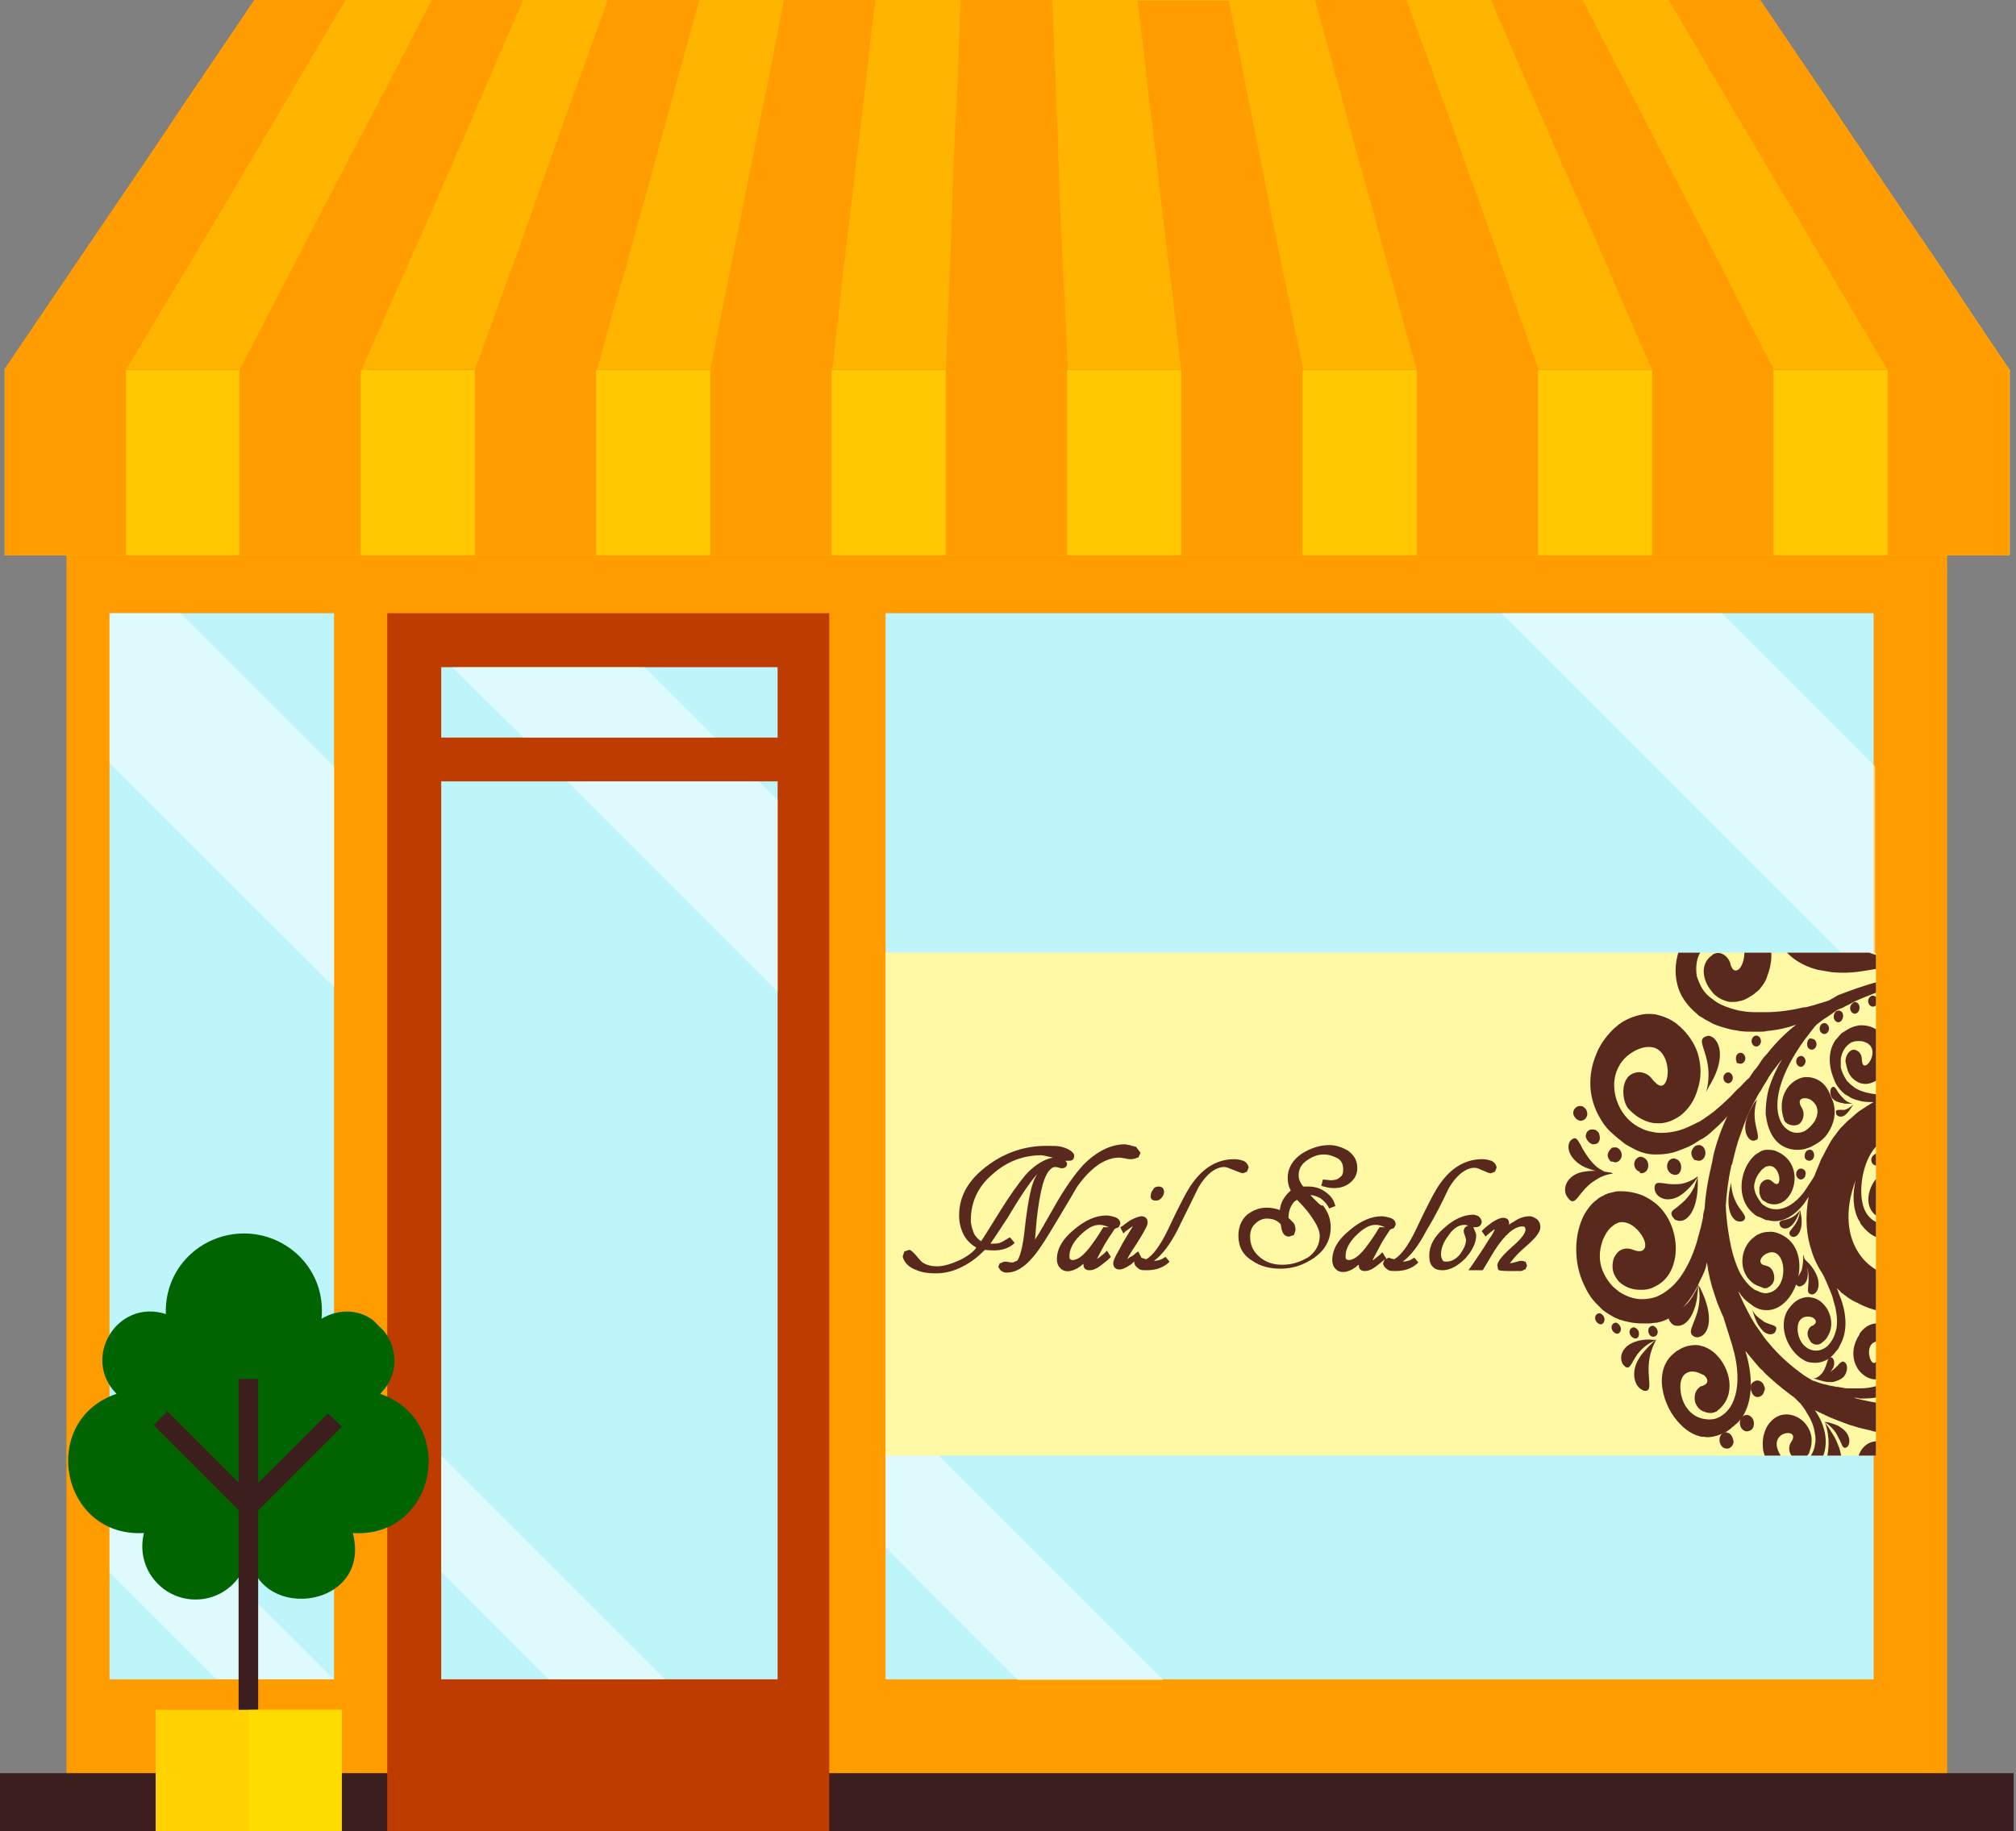 <?xml version="1.0" encoding="utf-8"?>
<!-- Generator: Adobe Illustrator 22.0.1, SVG Export Plug-In . SVG Version: 6.00 Build 0)  -->
<svg version="1.0" id="レイヤー_1" xmlns="http://www.w3.org/2000/svg" xmlns:xlink="http://www.w3.org/1999/xlink" x="0px"
	 y="0px" viewBox="0 0 257.7 234.1" style="enable-background:new 0 0 257.7 234.1;" xml:space="preserve">
<rect x="0" y="0" width="257.7" height="234.1" fill="#808080" stroke="none"/>
<style type="text/css">
	.st0{fill:#FF9C00;}
	.st1{fill:#3C1E1E;}
	.st2{fill:#BE3C00;}
	.st3{fill:#BEF5FA;}
	.st4{fill:#FFC800;}
	.st5{fill:#FFB400;}
	.st6{opacity:0.5;fill:#FFFFFF;}
	.st7{fill:#006400;}
	.st8{fill:#FFD200;}
	.st9{fill:#FFDC00;}
	.st10{fill:#FFF8A5;}
	.st11{fill:none;}
	.st12{fill:#58291C;}
	.st13{clip-path:url(#SVGID_1_);}
</style>
<rect x="8.5" y="70.7" class="st0" width="240.4" height="163.4"/>
<rect y="226.7" class="st1" width="257.4" height="7.5"/>
<rect x="49.5" y="78.4" class="st2" width="56.5" height="155.7"/>
<rect x="56.4" y="99.9" class="st3" width="43" height="114.8"/>
<rect x="56.4" y="85.3" class="st3" width="43" height="9"/>
<rect x="14" y="78.4" class="st3" width="28.7" height="136.3"/>
<rect x="113.2" y="78.4" class="st3" width="126.3" height="136.3"/>
<rect x="0.6" y="47.3" class="st4" width="256.3" height="23.7"/>
<path class="st5" d="M256.9,47.3c-5.7,0-11.2,0-16.6,0c-5.4,0-10.7,0-15.8,0c-5.1,0-10.1,0-15,0c-4.9,0-9.7,0-14.4,0
	c-4.7,0-9.3,0-13.9,0c-4.6,0-9,0-13.5,0s-8.8,0-13.1,0c-4.3,0-8.7,0-12.9,0c-4.3,0-8.6,0-12.8,0c-4.3,0-8.5,0-12.8,0
	c-4.3,0-8.6,0-12.9,0s-8.7,0-13.1,0c-4.4,0-8.9,0-13.5,0c-4.6,0-9.2,0-13.9,0c-4.7,0-9.5,0-14.4,0c-4.9,0-9.9,0-15,0
	c-5.1,0-10.4,0-15.8,0c-5.4,0-10.9,0-16.6,0c3.2-4.7,6-8.9,8.6-12.7c2.6-3.8,5-7.4,7.4-10.9c2.4-3.5,4.8-7.1,7.4-11
	c2.6-3.8,5.4-8,8.6-12.7C38,0,43.3,0,48.5,0c5.1,0,10.1,0,14.9,0c4.8,0,9.5,0,14.1,0c4.6,0,9,0,13.4,0c4.4,0,8.7,0,12.9,0
	c4.2,0,8.4,0,12.6,0c4.1,0,8.3,0,12.4,0c4.1,0,8.2,0,12.4,0c4.1,0,8.3,0,12.6,0c4.2,0,8.5,0,12.9,0c4.4,0,8.8,0,13.4,0
	c4.6,0,9.3,0,14.1,0c4.8,0,9.8,0,14.9,0s10.4,0,15.9,0c3.2,4.7,6,8.9,8.6,12.7c2.6,3.9,5,7.4,7.4,11c2.4,3.5,4.8,7.1,7.4,10.9
	C250.9,38.4,253.7,42.6,256.9,47.3z"/>
<g>
	<path class="st0" d="M16.1,47.3c-3.1,0-5.4,0-7.8,0c-2.3,0-4.7,0-7.8,0c3.2-4.7,6-8.9,8.6-12.7c2.6-3.8,5-7.4,7.4-10.9
		c2.4-3.5,4.8-7.1,7.4-11c2.6-3.8,5.4-8,8.6-12.7c4.7,0,7,0,11.7,0c-2.8,4.7-5.3,8.9-7.5,12.7c-2.3,3.9-4.4,7.4-6.5,11
		c-2.1,3.5-4.2,7.1-6.5,10.9C21.4,38.4,18.9,42.6,16.1,47.3z"/>
	<path class="st0" d="M46.2,47.3c-3.1,0-5.4,0-7.8,0s-4.7,0-7.8,0c2.5-4.7,4.6-8.9,6.6-12.7s3.8-7.4,5.7-11
		c1.8-3.5,3.7-7.1,5.7-10.9c2-3.8,4.1-8,6.6-12.7c4.7,0,7,0,11.7,0c-2.1,4.7-3.9,8.9-5.5,12.7c-1.7,3.9-3.2,7.4-4.8,11
		c-1.5,3.5-3.1,7.1-4.8,10.9C50.1,38.4,48.3,42.6,46.2,47.3z"/>
	<path class="st0" d="M76.3,47.3c-3.1,0-5.4,0-7.8,0c-2.3,0-4.7,0-7.8,0c1.7-4.7,3.2-8.9,4.6-12.7c1.4-3.8,2.7-7.4,3.9-11
		c1.3-3.5,2.5-7.1,3.9-10.9c1.4-3.9,2.9-8,4.6-12.7c4.7,0,7,0,11.7,0c-1.3,4.7-2.5,8.9-3.5,12.7c-1.1,3.9-2,7.4-3,11
		c-1,3.5-2,7.1-3,10.9C78.7,38.4,77.6,42.6,76.3,47.3z"/>
	<path class="st0" d="M106.4,47.3c-3.1,0-5.4,0-7.8,0c-2.3,0-4.7,0-7.8,0c0.9-4.7,1.8-8.9,2.5-12.7c0.8-3.8,1.5-7.4,2.2-10.9
		c0.7-3.5,1.4-7.1,2.2-11c0.8-3.8,1.6-8,2.5-12.7c4.7,0,7,0,11.7,0c-0.6,4.7-1,8.9-1.5,12.7c-0.4,3.8-0.9,7.4-1.3,10.9
		c-0.4,3.5-0.8,7.1-1.3,10.9C107.4,38.4,106.9,42.6,106.4,47.3z"/>
	<path class="st0" d="M136.5,47.3c-3.1,0-5.5,0-7.8,0c-2.3,0-4.7,0-7.8,0c0.2-4.7,0.4-8.9,0.5-12.7c0.2-3.8,0.3-7.4,0.4-11
		c0.1-3.5,0.3-7.1,0.5-10.9c0.2-3.8,0.3-8,0.5-12.7c4.7,0,7,0,11.7,0c0.2,4.7,0.4,8.9,0.5,12.7c0.2,3.9,0.3,7.4,0.4,10.9
		c0.1,3.6,0.3,7.1,0.5,11C136.1,38.4,136.3,42.6,136.5,47.3z"/>
	<path class="st0" d="M166.6,47.3c-3.1,0-5.4,0-7.8,0c-2.3,0-4.7,0-7.8,0c-0.6-4.7-1-8.9-1.5-12.7c-0.5-3.8-0.9-7.4-1.3-10.9
		c-0.4-3.5-0.8-7.1-1.3-10.9c-0.4-3.9-0.9-8-1.5-12.7c4.7,0,7,0,11.7,0c0.9,4.7,1.8,8.9,2.5,12.7c0.8,3.9,1.5,7.4,2.2,11
		c0.7,3.5,1.4,7.1,2.2,10.9C164.8,38.4,165.6,42.6,166.6,47.3z"/>
	<path class="st0" d="M196.7,47.3c-3.1,0-5.4,0-7.8,0c-2.3,0-4.7,0-7.8,0c-1.3-4.7-2.5-8.9-3.5-12.7c-1.1-3.8-2-7.4-3-10.9
		c-1-3.5-2-7.1-3-11c-1.1-3.8-2.2-8-3.5-12.7c4.7,0,7,0,11.7,0c1.7,4.7,3.2,8.9,4.6,12.7c1.4,3.8,2.6,7.4,3.9,10.9
		c1.3,3.6,2.5,7.1,3.9,11C193.5,38.4,195,42.6,196.7,47.3z"/>
	<path class="st0" d="M226.8,47.3c-3.1,0-5.4,0-7.8,0c-2.3,0-4.7,0-7.8,0c-2.1-4.7-3.9-8.9-5.5-12.7c-1.7-3.8-3.2-7.4-4.8-10.9
		c-1.6-3.5-3.1-7.1-4.8-11c-1.7-3.8-3.5-8-5.5-12.7c4.7,0,7,0,11.7,0c2.4,4.7,4.6,8.9,6.6,12.7c2,3.9,3.8,7.4,5.7,11
		c1.8,3.5,3.7,7.1,5.7,10.9C222.2,38.4,224.3,42.6,226.8,47.3z"/>
	<path class="st0" d="M256.9,47.3c-3.1,0-5.4,0-7.8,0c-2.3,0-4.7,0-7.8,0c-2.8-4.7-5.3-8.9-7.5-12.7c-2.3-3.8-4.4-7.4-6.5-10.9
		c-2.1-3.5-4.2-7.1-6.5-11c-2.3-3.8-4.7-8-7.5-12.7c4.7,0,7,0,11.7,0c3.2,4.7,6,8.9,8.6,12.7c2.6,3.9,5,7.4,7.4,11
		c2.4,3.5,4.8,7.1,7.4,10.9C250.9,38.4,253.7,42.6,256.9,47.3z"/>
</g>
<g>
	<rect x="0.6" y="47.3" class="st0" width="15.5" height="23.7"/>
	<rect x="30.6" y="47.3" class="st0" width="15.5" height="23.7"/>
	<rect x="60.7" y="47.3" class="st0" width="15.5" height="23.7"/>
	<rect x="90.8" y="47.3" class="st0" width="15.5" height="23.7"/>
	<rect x="120.9" y="47.3" class="st0" width="15.5" height="23.7"/>
	<rect x="151" y="47.3" class="st0" width="15.5" height="23.7"/>
	<rect x="181.1" y="47.3" class="st0" width="15.5" height="23.7"/>
	<rect x="211.2" y="47.3" class="st0" width="15.5" height="23.7"/>
	<rect x="241.3" y="47.3" class="st0" width="15.5" height="23.7"/>
</g>
<polygon class="st6" points="99.4,102.3 99.4,126.8 72.5,99.9 97,99.9 "/>
<polygon class="st6" points="148.7,214.8 130.1,214.8 113.2,197.8 113.2,179.3 "/>
<polygon class="st6" points="239.7,98 239.7,126.2 191.9,78.4 220.1,78.4 "/>
<polygon class="st6" points="14,78.4 14,97.6 42.7,126.2 42.7,98 23.1,78.4 "/>
<polygon class="st6" points="91.4,94.3 82.4,85.3 57.8,85.3 66.9,94.3 "/>
<polygon class="st6" points="42.7,214.7 27.7,214.7 14,201 14,186.1 "/>
<polygon class="st6" points="85,214.7 70.1,214.7 56.4,201 56.4,186.1 "/>
<g>
	<path class="st7" d="M45.1,196c2.6,10-13.3,11.7-13.3,1.7c0,3.7-3,6.8-6.8,6.8c-4.3,0-7.7-4-6.6-8.5c-10.7,0.6-13.5-14.4-3.5-17.8
		c-4.5-4.5,0-12.2,6.3-10.2c-0.2-5.9,4.5-10.3,10-10.3c5.6,0,10.5,4.7,9.9,10.9c2.4-1.4,4.9-1.1,6.6,0.2l1.4,1.4
		c1.7,2.2,2,5.5-0.5,8C58.6,181.7,55.8,196.7,45.1,196z"/>
	<polygon class="st1" points="30.5,218.9 30.5,176.3 33,176.3 33,218.6 	"/>
	<rect x="19.9" y="218.6" class="st8" width="23.7" height="15.6"/>
	
		<rect x="24.9" y="179" transform="matrix(0.707 -0.707 0.707 0.707 -124.525 73.258)" class="st1" width="2.5" height="15.9"/>
	<polygon class="st1" points="32.7,193.4 30.9,191.7 41.9,180.7 43.7,182.4 	"/>
	<rect x="31.8" y="218.6" class="st9" width="11.9" height="15.6"/>
</g>
<rect x="113.2" y="121.8" class="st10" width="126.6" height="64.3"/>
<g>
	<path class="st11" d="M176,156.6c-0.8,0-1.6,0.5-2.5,1.4c-0.9,0.9-1.3,1.8-1.3,2.6c0,0.2,0,0.3,0.1,0.4c0,0.1,0.1,0.1,0.3,0.1
		c0.6,0,1.3-0.5,2.1-1.5c0.6-0.7,1.1-1.5,1.7-2.5l0.1-0.1h0.9c-0.1,0-0.3-0.1-0.6-0.2C176.4,156.7,176.1,156.6,176,156.6z"/>
	<path class="st11" d="M140.6,156.6c-0.8,0-1.6,0.5-2.5,1.4c-0.9,0.9-1.3,1.8-1.3,2.6c0,0.2,0,0.3,0.1,0.4c0,0.1,0.1,0.1,0.3,0.1
		c0.6,0,1.3-0.5,2.1-1.5c0.6-0.7,1.1-1.5,1.7-2.5l0.1-0.1h0.9c-0.1,0-0.3-0.1-0.6-0.2C141,156.7,140.8,156.6,140.6,156.6z"/>
	<path class="st11" d="M133.1,147.7c-2.3,0-4.4,0.8-6.2,2.4c-1.8,1.6-2.8,3.6-2.8,5.9c0,0.6,0.1,1.2,0.4,1.7c0.2,0.4,0.5,0.8,0.9,1
		c0.3-0.4,0.9-1.4,2.4-3.8c1.3-2.1,2.4-3.6,3.3-4.6c1.2-1.3,2.4-2.1,3.5-2.2C133.7,147.8,133.3,147.7,133.1,147.7z"/>
	<path class="st11" d="M167.4,155.5c-0.4-0.5-1-1.2-1.8-2.1c-0.3,0.2-0.6,0.5-0.8,0.9c-0.2,0.4-0.3,0.9-0.3,1.4
		c0.2,0.2,0.4,0.4,0.6,0.6c0.2,0.3,0.3,0.6,0.3,0.9l0,0.1l-0.2,0.6l-0.6,0.2c-0.3,0-0.7-0.1-0.9-0.7c-0.1-0.2-0.1-0.5-0.2-0.9
		c-0.4-0.5-1-0.7-1.8-0.7c-0.6,0-1.1,0.2-1.5,0.7c-0.4,0.5-0.6,1-0.6,1.6c0,1.1,0.4,1.9,1.2,2.6c0.8,0.7,1.8,1,2.9,1
		c1.2,0,2.2-0.3,3.1-1c1-0.7,1.4-1.6,1.4-2.7C168.5,157.3,168.1,156.5,167.4,155.5z"/>
	<path class="st11" d="M187.7,156.8c-0.2-0.1-0.4-0.1-0.5-0.1c-0.7,0-1.4,0.4-2,1.3c-0.7,0.9-1,1.7-1,2.5c0,0.3,0.1,0.5,0.2,0.7
		c0,0,0.1,0.2,0.5,0.2c0.6,0,1.1-0.3,1.7-0.9c0.5-0.6,0.8-1.3,0.8-1.9c0,0,0-0.2-0.1-0.4c-0.1-0.3-0.1-0.5-0.1-0.6
		c0-0.2,0.1-0.3,0.2-0.5C187.4,156.9,187.6,156.8,187.7,156.8z"/>
	<path class="st12" d="M137.7,151.7c1.8-2.5,3.6-3.7,5.4-3.7c0,0,0.2,0,0.7,0.1c0.4,0.1,0.6,0.1,0.8,0.1c0.3,0,0.6-0.1,0.8-0.2
		l0.1,0l0.3-0.6l-0.6-0.8l-0.1,0c-0.3-0.1-0.5-0.1-0.7-0.2c-0.2,0-0.4-0.1-0.6-0.1c-1.8,0-3.6,0.9-5.3,2.6c-1.1,1.2-2.4,3-3.8,5.5
		c-1.1,1.9-1.8,3.2-2.4,4.1l0.2-2.4c0.2-2,0.5-3.6,0.8-4.7c0.4-1.4,1-2.2,1.6-2.2c0,0,0.2,0,0.5,0.1c0.6,0.2,1-0.1,1-0.5v-0.1
		l-0.2-0.3c0.2,0,0.3,0,0.5,0c0.4,0,0.6-0.2,0.6-0.6v-0.1l0-0.1c-0.3-0.5-0.9-0.8-1.7-1c-0.4-0.1-1-0.1-1.9-0.1
		c-2.6,0-5.1,0.8-7.3,2.4c-2.5,1.8-3.8,3.9-3.8,6.5c0,0.9,0.2,1.7,0.6,2.5c0.4,0.7,0.9,1.2,1.6,1.6c-0.3,0.5-1.1,1.1-2.1,1.6
		c-1.1,0.5-2.1,0.8-2.9,0.8c-1,0-1.8-0.3-2.2-0.8c-0.9-1.1-1.1-1.2-1.3-1.3l-0.1,0l-0.6,0.2l-0.2,0.6l0,0.1c0.2,0.8,0.9,1.4,1.8,1.7
		c0.7,0.3,1.5,0.4,2.4,0.4c1.2,0,2.4-0.3,3.5-0.9c1-0.5,1.9-1.2,2.8-2.1c1,0.1,1.7,0.1,2.4-0.1c0.4-0.1,0.8-0.3,1.2-0.6l0.2-0.2
		l-0.6-0.7l-0.2,0.1c-0.5,0.3-0.8,0.5-1.1,0.6c-0.3,0.1-0.6,0.1-0.9,0.1c0,0-0.1,0-0.3,0c0.5-0.7,1.2-1.8,2.2-3.3
		c1.3-2.2,2.3-3.7,2.9-4.5c0.3-0.4,0.6-0.8,0.9-1.1c-0.4,0.6-0.7,1.4-0.9,2.4c-0.2,0.8-0.5,2.6-0.8,5.4c-0.3,2.3-0.7,3.1-0.9,3.3
		l-0.3,0.1c-0.1,0.1-0.2,0.1-0.2,0.1c-0.1,0-0.2,0-0.3,0c-0.5-0.1-0.6-0.1-0.7-0.1c-0.2,0-0.4,0.1-0.6,0.2l-0.1,0l-0.2,0.5l0.1,0.1
		c0.2,0.4,0.5,0.6,1,0.6c1.6,0,3.1-1.3,4.8-4c1.2-1.9,2.3-3.8,3.5-5.8L137.7,151.7z M127.8,154.9c-1.5,2.4-2.1,3.4-2.4,3.8
		c-0.4-0.3-0.7-0.6-0.9-1c-0.2-0.5-0.4-1.1-0.4-1.7c0-2.3,0.9-4.3,2.8-5.9c1.8-1.6,3.9-2.4,6.2-2.4c0.2,0,0.6,0.1,1.5,0.3
		c-1.1,0.2-2.3,0.9-3.5,2.2C130.2,151.3,129.1,152.8,127.8,154.9z"/>
	<path class="st12" d="M142.3,157.4l0.2-0.3l0.5-0.2l0.2-0.4l0-0.1c0-0.2-0.1-0.6-0.7-0.8c-0.4-0.1-0.7-0.2-1.1-0.2
		c-1.3,0-2.7,0.6-4.1,1.8c-1.5,1.2-2.2,2.5-2.2,3.8c0,0.4,0.1,0.8,0.4,1.1c0.5,0.6,1.5,0.6,2.6-0.2c0.1-0.1,0.2-0.2,0.4-0.3
		c0,0,0,0.1,0,0.1c0,0.5,0.3,0.7,0.8,0.7c0.4,0,0.9-0.2,1.4-0.6c0.4-0.3,0.8-0.6,1.1-0.9l0.2-0.2l-0.5-0.8l-0.3,0.3
		c-0.2,0.2-0.4,0.3-0.6,0.5c-0.2,0.2-0.4,0.2-0.4,0.3c0.1-0.2,0.3-0.6,1-1.9C141.5,158.6,141.9,158,142.3,157.4z M141,157l-0.1,0.1
		c-0.5,0.9-1.1,1.7-1.7,2.5c-0.8,1-1.5,1.5-2.1,1.5c-0.2,0-0.2-0.1-0.3-0.1c-0.1-0.1-0.1-0.2-0.1-0.4c0-0.8,0.4-1.7,1.3-2.6
		c0.9-0.9,1.7-1.4,2.5-1.4c0.2,0,0.4,0,0.7,0.1c0.3,0.1,0.5,0.2,0.6,0.2H141z"/>
	<path class="st12" d="M147.8,153.5c0.2,0,0.5-0.1,0.7-0.4c0.2-0.2,0.3-0.5,0.3-0.7c0-0.5-0.3-0.7-0.7-0.7c-0.3,0-0.6,0.1-0.7,0.4
		c-0.2,0.2-0.3,0.5-0.3,0.7C147,153.3,147.3,153.5,147.8,153.5z"/>
	<path class="st12" d="M158.9,150l0.5-0.2l0.2-0.5l0-0.1c-0.1-0.4-0.4-0.7-0.7-0.8c-0.3-0.1-0.7-0.2-1.1-0.2c-2.1,0-3.9,1-5.4,3.1
		c-0.6,0.8-1.6,2.7-3.1,5.9c-1,2.1-2,3.4-2.8,3.8l-0.6-0.2l0,0l-0.4-0.8l-0.3,0.2c-0.3,0.3-0.5,0.4-0.7,0.5
		c-0.2,0.1-0.3,0.2-0.4,0.3c0.1-0.3,0.4-0.8,1.2-2c1.2-1.9,1.4-2.4,1.4-2.7c0-0.5-0.3-0.8-0.8-0.8c-0.3,0-0.8,0.2-1.4,0.5
		c-0.3,0.2-0.7,0.5-1.1,0.8l-0.2,0.1l0.4,0.8l0.3-0.3c0.2-0.1,0.4-0.3,0.7-0.5c0.1-0.1,0.1-0.1,0.2-0.1c-0.6,1-1.2,1.9-1.7,2.9
		c-0.7,1.2-0.8,1.6-0.8,1.8c0,0.5,0.3,0.8,0.8,0.8c0.4,0,0.8-0.2,1.4-0.6c0.2-0.1,0.3-0.3,0.5-0.4l0,0.1l0,0.1
		c0.1,0.4,0.4,0.6,0.7,0.8c0.2,0.1,0.5,0.1,0.9,0.1c1.1,0,2-0.3,2.7-0.9l0.2-0.2l-0.5-0.6l-0.2,0.1c-0.4,0.3-0.9,0.4-1.3,0.4
		c1-0.7,2-2,3-3.9c0.9-1.8,1.8-3.7,2.7-5.5c1-1.7,2.2-2.6,3.3-2.6c0.2,0,0.5,0.1,0.7,0.2C158.5,149.9,158.7,150,158.9,150L158.9,150
		z"/>
	<path class="st12" d="M167.5,152.8c0.5,0,0.9,0.2,1.3,0.4c0.4,0.3,0.8,0.7,1,1.1l0.1,0.2l0.8-0.3l-0.1-0.3
		c-0.2-0.7-0.7-1.2-1.3-1.6c-0.6-0.4-1.3-0.6-2-0.6c-0.2,0-0.3,0-0.5,0c-0.1,0-0.2,0-0.2,0c-0.2-0.2-0.3-0.4-0.4-0.6
		c-0.1-0.2-0.2-0.5-0.2-0.8c0-0.8,0.3-1.4,1-1.9c0.7-0.5,1.4-0.8,2.2-0.8c0.7,0,1.2,0.2,1.8,0.5c0.5,0.3,0.7,0.8,0.7,1.4
		c0,0.5-0.1,0.8-0.4,1c-0.3,0.3-0.7,0.4-1.2,0.4l-1-0.1l-0.2,0.8l0.3,0.1c0.4,0.1,0.8,0.2,1.3,0.2c0.8,0,1.5-0.2,2.1-0.7
		c0.6-0.5,0.9-1.1,0.9-1.9c0-0.9-0.4-1.6-1.2-2.2c-0.7-0.4-1.5-0.7-2.4-0.7c-1.2,0-2.4,0.4-3.5,1.1c-1.2,0.8-1.8,1.9-1.8,3.1
		c0,0.5,0.1,1.1,0.4,1.6c-0.8,0.7-1.3,1.5-1.4,2.5c-0.6-0.2-1.1-0.3-1.7-0.3c-1,0-1.9,0.4-2.6,1c-0.7,0.7-1,1.6-1,2.6
		c0,1.4,0.6,2.5,1.8,3.2c1,0.7,2.2,1,3.6,1c1.6,0,3-0.5,4.3-1.4c1.4-1,2.1-2.3,2.1-3.9c0-1-0.3-1.9-1-2.8
		C168.9,154.3,168.4,153.7,167.5,152.8z M163.9,161.7c-1.1,0-2.1-0.3-2.9-1c-0.8-0.7-1.2-1.5-1.2-2.6c0-0.7,0.2-1.2,0.6-1.6
		c0.4-0.4,0.9-0.7,1.5-0.7c0.8,0,1.3,0.2,1.8,0.7c0.1,0.4,0.1,0.7,0.2,0.9c0.2,0.6,0.6,0.7,0.9,0.7l0.6-0.2l0.2-0.6l0-0.1
		c0-0.3-0.1-0.7-0.3-0.9c-0.2-0.2-0.4-0.4-0.6-0.6c0-0.5,0.1-1,0.3-1.4c0.2-0.4,0.4-0.7,0.8-0.9c0.8,0.8,1.4,1.5,1.8,2.1
		c0.7,1,1.1,1.8,1.1,2.5c0,1.1-0.5,2-1.4,2.7C166.1,161.4,165.1,161.7,163.9,161.7z"/>
	<path class="st12" d="M185.2,151.9c1-1.7,2.2-2.6,3.3-2.6c0.2,0,0.5,0.1,0.7,0.2c0.9,0.4,1.2,0.5,1.3,0.5l0.1,0l0.5-0.2l0.2-0.5
		l0-0.1c-0.1-0.4-0.4-0.7-0.7-0.8c-0.3-0.1-0.7-0.2-1.1-0.2c-2.1,0-3.9,1-5.4,3.1c-0.6,0.8-1.6,2.7-3.1,5.9c-1,2.1-2,3.4-2.8,3.8
		l-0.7-0.2l-0.4,0.2l0.1-0.1l-0.5-0.8l-0.3,0.3c-0.2,0.2-0.4,0.3-0.6,0.5c-0.2,0.2-0.4,0.2-0.4,0.3c0.1-0.2,0.3-0.6,1-1.9
		c0.3-0.6,0.7-1.2,1.1-1.8l0.2-0.3l0.5-0.2l0.2-0.4l0-0.1c0-0.2-0.1-0.6-0.7-0.8c-0.4-0.1-0.7-0.2-1.1-0.2c-1.3,0-2.7,0.6-4.1,1.8
		c-1.5,1.2-2.2,2.5-2.2,3.8c0,0.4,0.1,0.8,0.4,1.1c0.5,0.6,1.5,0.6,2.6-0.2c0.1-0.1,0.2-0.2,0.4-0.3c0,0,0,0.1,0,0.1
		c0,0.5,0.3,0.7,0.8,0.7c0.4,0,0.9-0.2,1.4-0.6c0.4-0.3,0.8-0.6,1.1-0.9l-0.2,0.5l0,0.1c0.1,0.4,0.4,0.6,0.7,0.8
		c0.2,0.1,0.5,0.1,0.9,0.1c1.1,0,2-0.3,2.7-0.9l0.2-0.2l-0.5-0.6l-0.2,0.1c-0.4,0.3-0.9,0.4-1.3,0.4c1-0.7,2-2,3-3.9
		C183.4,155.6,184.3,153.8,185.2,151.9z M176.3,157l-0.1,0.1c-0.5,0.9-1.1,1.7-1.7,2.5c-0.8,1-1.5,1.5-2.1,1.5
		c-0.2,0-0.2-0.1-0.3-0.1c-0.1-0.1-0.1-0.2-0.1-0.4c0-0.8,0.4-1.7,1.3-2.6c0.9-0.9,1.7-1.4,2.5-1.4c0.2,0,0.4,0,0.7,0.1
		c0.3,0.1,0.5,0.2,0.6,0.2H176.3z"/>
	<path class="st12" d="M188.5,157.3c-0.1-0.2-0.1-0.3-0.2-0.4c0.1,0,0.3,0,0.3,0c0.7,0,0.8-0.5,0.8-0.7c0-0.3-0.2-0.5-0.4-0.7
		c-0.2-0.1-0.5-0.2-0.7-0.2c-1.2,0-2.5,0.6-3.7,1.7c-1.3,1.1-1.9,2.3-1.9,3.5c0,0.6,0.1,1.1,0.4,1.4c0.3,0.4,0.8,0.5,1.3,0.5
		c0.9,0,1.9-0.5,2.9-1.5c0.9-1,1.4-2,1.4-3C188.7,157.8,188.6,157.5,188.5,157.3z M187.3,158.1c0.1,0.3,0.1,0.4,0.1,0.4
		c0,0.6-0.3,1.2-0.8,1.9c-0.5,0.6-1.1,0.9-1.7,0.9c-0.4,0-0.5-0.1-0.5-0.2c-0.1-0.2-0.2-0.4-0.2-0.7c0-0.8,0.3-1.6,1-2.5
		c0.6-0.9,1.3-1.3,2-1.3c0.1,0,0.2,0,0.5,0.1c-0.1,0-0.3,0.1-0.4,0.2c-0.1,0.1-0.2,0.3-0.2,0.5C187.1,157.6,187.2,157.8,187.3,158.1
		z"/>
	<path class="st12" d="M195,159.4c1.3-1.1,1.9-1.9,1.9-2.5c0-0.4-0.1-0.7-0.4-1c-0.3-0.2-0.6-0.4-1-0.4c-0.6,0-1.3,0.2-2,0.7
		c-0.2,0.1-0.4,0.2-0.6,0.4c0-0.1,0-0.2,0-0.2c0-0.5-0.3-0.7-0.8-0.7c-0.3,0-0.8,0.2-1.4,0.6c-0.4,0.3-0.8,0.6-1.1,0.9l-0.2,0.2
		l0.5,0.7l0.2-0.2c0.4-0.3,0.7-0.6,0.9-0.7c0,0,0.1,0,0.1-0.1c-0.1,0.3-0.3,0.7-0.8,1.4c-0.6,1-1.4,2.2-2.3,3.5l-0.3,0.4h1.8
		l0.1-0.1c0.9-1.5,1.3-2.2,1.5-2.5c1.3-2,2.5-3,3.5-3c0.1,0,0.3,0,0.3,0.1c0.1,0.1,0.1,0.2,0.1,0.3c0,0.3-0.2,0.9-1.7,2.2
		c-1.7,1.5-1.9,2.1-1.9,2.4l0.1,0.5l0.1,0.1c0.1,0,0.1,0.1,1.2,0.1c0.7,0,1.2,0,1.6,0c0.2,0,0.3-0.1,0.5-0.2l0.1,0l0.2-0.5l-0.2-0.5
		l-0.1,0c-0.2-0.1-0.3-0.1-0.5-0.1c-0.2,0-0.4,0.1-0.8,0.2c-0.4,0.1-0.5,0.1-0.6,0.1C193.3,161.2,193.5,160.7,195,159.4z"/>
</g>
<g>
	<defs>
		<rect id="SVGID_3_" x="113.2" y="121.8" width="126.6" height="64.3"/>
	</defs>
	<clipPath id="SVGID_1_">
		<use xlink:href="#SVGID_3_"  style="overflow:visible;"/>
	</clipPath>
	<g class="st13">
		<path class="st12" d="M244,183.8c-0.2,0-0.3,0.1-0.5,0.2c-0.1,0.1-0.2,0.3-0.2,0.5c0,0.2,0.1,0.4,0.2,0.5c0.1,0.2,0.3,0.3,0.5,0.3
			c0.3,0,0.6-0.3,0.6-0.7C244.6,184.1,244.4,183.8,244,183.8z"/>
		<path class="st12" d="M235,182.3c-0.2-0.1-0.5-0.2-0.8-0.3c-0.3-0.1-0.6-0.2-1-0.2c0.4,0.2,0.7,0.5,1,0.8c0.4,0.4,0.6,0.8,0.8,1.2
			c0.4,0.7,0.5,1.3,0.8,1.3c0.1,0,0.2,0,0.3-0.1c0.4-0.3,0.5-1.3-0.3-2.1C235.6,182.7,235.3,182.5,235,182.3z"/>
		<path class="st12" d="M209.5,171.4c-2.5,0.6-2.6,2.5-1.9,3.2c0.8,0.8,0.9-0.5,1.9-1.7c0.4-0.5,1-1,1.8-1.4
			c0.2-0.1,0.3-0.2,0.5-0.2c-0.2,0-0.4,0-0.5,0C210.6,171.2,210,171.3,209.5,171.4z"/>
		<path class="st12" d="M255.7,181.7c-0.2-0.1-0.5-0.2-0.8-0.3c-0.6-0.1-1.3,0-2.2,0.3c-0.4,0.2-0.9,0.4-1.4,0.6c0,0,0,0,0,0
			c0,0,0,0,0,0c0,0,0,0-0.1,0c0,0,0,0,0,0l0,0c0,0,0.1,0,0.1,0c0.6,0.5,1,1,1.3,1.6c1.5,2.4,0.9,4.9,2.2,4.3c0,0,0,0,0,0
			c0.8-0.4,1.2-2.1,0-3.7c-0.5-0.6-1.2-1.2-2.2-1.6c-0.4-0.2-0.8-0.3-1.3-0.5c0.5,0,0.9,0,1.3,0c1,0.2,1.7,0.6,2.2,1
			c0.3,0.2,0.6,0.5,0.8,0.6c0.3,0.1,0.5,0.1,0.7-0.4C256.6,183,256.4,182.1,255.7,181.7z"/>
		<path class="st12" d="M233.8,188.6c0.2,0,0.3,0,0.5,0c0.3-0.1,0.6-0.4,0.8-0.8c0.3-0.6,0.4-1.5,0-2.7c-0.2-0.5-0.4-1.1-0.8-1.7
			c-0.3-0.5-0.6-1-1-1.5C234.7,186,232.2,188.3,233.8,188.6z"/>
		<path class="st12" d="M224.5,178.6c0.1,0,0.1,0,0.2,0c0.4,0,0.7-0.3,0.8-0.7c0-0.1,0.1-0.2,0.1-0.3c0-0.1,0-0.2-0.1-0.4
			c-0.1-0.4-0.5-0.7-0.8-0.7c-0.1,0-0.1,0-0.2,0c-0.3,0.1-0.6,0.3-0.7,0.6c0,0.1,0,0.2,0,0.3c0,0.1,0,0.2,0,0.3
			C224,178.3,224.2,178.5,224.5,178.6z"/>
		<path class="st12" d="M209.5,170.6C209.6,170.6,209.6,170.6,209.5,170.6c0-0.1,0-0.2,0-0.2c0-0.3-0.3-0.6-0.6-0.7
			c-0.3,0-0.6,0.2-0.6,0.6c0,0.4,0.3,0.7,0.6,0.8C209.2,171.2,209.5,171,209.5,170.6z"/>
		<path class="st12" d="M266.6,175.9c-0.5-0.4-1.3-0.6-2.4-0.4c-0.4,0.1-0.9,0.2-1.3,0.4c-0.1,0-0.2,0.1-0.3,0.1
			c-0.4,0.2-0.8,0.4-1.2,0.6c0,0,0,0-0.1,0l-0.1,0c0,0,0,0,0.1-0.1c0.4-0.5,0.9-0.9,1.3-1.3c0.1-0.1,0.2-0.2,0.3-0.2
			c0.5-0.3,0.9-0.5,1.3-0.6c1.3-0.4,2.2-0.3,1.9-1.3c-0.2-0.7-0.9-1.1-1.9-0.7c-0.4,0.2-0.9,0.5-1.3,1.1c-0.1,0.1-0.2,0.3-0.3,0.4
			c-0.4,0.6-0.9,1.4-1.3,2.5c0,0,0,0.1-0.1,0.1c0,0-0.1,0-0.1,0c0,0,0.1,0.1,0.1,0.1c0,0,0,0-0.1,0c0,0,0,0,0.1,0l0,0
			c0.5,0.3,0.9,0.7,1.3,1.1c0.1,0.1,0.2,0.2,0.3,0.4c0.7,0.8,1.1,1.7,1.3,2.5c0.6,1.7,0.7,2.9,1.7,2.1c0.3-0.2,0.6-0.6,0.7-1.1
			c0.1-0.4,0.1-0.8,0-1.3c-0.2-1-0.9-2-2.4-2.8c-0.4-0.2-0.8-0.4-1.3-0.6c-0.1,0-0.2-0.1-0.3-0.1c-0.3-0.1-0.7-0.2-1.1-0.3
			c0.4-0.1,0.7-0.1,1.1-0.1c0.1,0,0.2,0,0.3,0c0.5,0,1,0.2,1.3,0.3c1.2,0.5,1.9,1.3,2.4,1.3c0.2,0,0.4-0.2,0.5-0.5
			C267.3,177.2,267.2,176.4,266.6,175.9z"/>
		<path class="st12" d="M211.3,170.9c0.3,0,0.6-0.2,0.6-0.6c0-0.4-0.3-0.7-0.6-0.8c-0.3,0-0.6,0.2-0.6,0.6
			C210.7,170.6,211,170.9,211.3,170.9z"/>
		<path class="st12" d="M223.3,180.9c-0.5,0-0.9,0.4-0.9,1c0,0.6,0.4,1.1,0.9,1.1c0.2,0,0.4-0.1,0.6-0.2c0.2-0.2,0.3-0.5,0.3-0.8
			c0-0.3-0.1-0.6-0.3-0.8C223.7,181,223.5,180.9,223.3,180.9z"/>
		<path class="st12" d="M246.1,183.8c-0.2,0-0.4,0.1-0.5,0.3c-0.1,0.1-0.1,0.3-0.1,0.5c0,0.2,0,0.3,0.1,0.4c0.1,0.2,0.3,0.3,0.5,0.3
			c0.3,0,0.6-0.3,0.6-0.8C246.7,184.1,246.4,183.8,246.1,183.8z"/>
		<path class="st12" d="M271.1,163.6c0.5,0,0.9-0.5,0.9-1.1c0-0.6-0.4-1-0.9-0.9c-0.5,0-0.9,0.5-0.9,1.1
			C270.2,163.2,270.6,163.7,271.1,163.6z"/>
		<path class="st12" d="M266.3,166.6c0.1-0.1,0.2-0.2,0.2-0.2c0.5-0.5,1-0.8,1.5-0.9c0.6-0.2,1.1-0.2,1.4-0.3
			c0.3-0.1,0.4-0.2,0.3-0.6c0-0.2-0.2-0.4-0.3-0.5c-0.3-0.2-0.8-0.2-1.4,0.2c-0.5,0.3-1,0.9-1.5,1.9
			C266.5,166.3,266.4,166.4,266.3,166.6c0.1-0.3,0.2-0.5,0.2-0.7c0.4-1,1-1.7,1.5-2.2c0.6-0.6,1.1-0.9,1.4-1.2
			c0.2-0.3,0.3-0.5,0-0.8c0,0,0,0,0,0c-0.3-0.3-0.8-0.4-1.4-0.1c-0.6,0.3-1.2,1.1-1.5,2.6C266.4,164.9,266.3,165.7,266.3,166.6
			C266.3,166.6,266.3,166.7,266.3,166.6C266.3,166.7,266.3,166.7,266.3,166.6C266.3,166.7,266.3,166.7,266.3,166.6
			C266.3,166.7,266.3,166.7,266.3,166.6z"/>
		<path class="st12" d="M277.8,169.3c0.5,0,0.9-0.3,1-0.6c0.3-0.7-0.2-0.6-1-0.8c-0.7-0.2-1.6-0.5-2.3-1.6
			C276,168.5,277,169.3,277.8,169.3z"/>
		<path class="st12" d="M214.3,167.6c-0.8,0.5-1.3,0.7-0.8,1.4c0.2,0.3,0.5,0.5,0.8,0.5c0.7,0.1,1.7-0.4,2.3-2.2
			c0.3-0.8,0.4-1.8,0.5-3.1c-0.1,0.4-0.3,0.8-0.5,1.1C215.9,166.7,215,167.3,214.3,167.6z"/>
		<path class="st12" d="M216.6,170.9C216.6,170.9,216.6,170.9,216.6,170.9c0.2,0.1,0.5,0.1,0.7,0c1-0.3,2-2.3,0-6.3
			c-0.1-0.1-0.1-0.2-0.2-0.3c0.4,2.1-0.1,3.5-0.5,4.5C216.2,169.9,215.8,170.5,216.6,170.9z"/>
		<path class="st12" d="M270.4,159.7c0-0.6-0.4-1-0.9-0.9c-0.5,0-0.9,0.5-0.9,1.1c0,0.6,0.4,1,0.9,1
			C270,160.7,270.4,160.2,270.4,159.7z"/>
		<path class="st12" d="M277.4,165.1c0.2,0,0.3-0.1,0.4-0.2c0.3-0.2,0.5-0.6,0.5-0.9c0-0.4-0.2-0.7-0.5-0.8
			c-0.1-0.1-0.3-0.1-0.4-0.1c-0.5,0.1-0.9,0.6-0.9,1.1C276.5,164.8,276.9,165.2,277.4,165.1z"/>
		<path class="st12" d="M277.8,165.8c-0.6,0.3-1.4,0.5-2.3,0.4c0.9,0.5,1.7,0.7,2.3,0.8c1.8,0.1,2.6-1.2,2.3-1.9
			C279.8,164.1,279.2,165.1,277.8,165.8z"/>
		<path class="st12" d="M280.5,161.2L280.5,161.2c-0.5,0.1-0.9,0.6-0.9,1.1c0,0.5,0.4,0.9,0.9,0.8l0,0c0.5-0.1,0.9-0.6,0.9-1.1
			C281.4,161.6,281,161.2,280.5,161.2z"/>
		<path class="st12" d="M273.1,164.4c0,0.6,0.4,1,0.9,0.9c0.5-0.1,0.9-0.6,0.9-1.1c0-0.6-0.4-1-0.9-0.9
			C273.5,163.3,273.1,163.8,273.1,164.4z"/>
		<path class="st12" d="M277.8,147.5c-0.9-0.2-1.9-0.2-3.1-0.1c-0.2,0-0.5,0.1-0.7,0.1c-1,0.3-1.9,0.7-2.8,1.4
			c0.5-0.6,0.9-1.2,1.4-1.8c0.5-0.8,0.9-1.6,1.4-2.4c1.3-2.5,2.3-5.3,2.7-8.1c0.5-3.7-0.1-7.4-2.4-10.4c-0.1-0.1-0.1-0.2-0.2-0.3
			c-0.9-1.2-1.9-2-2.9-2.7c-0.6-0.4-1.1-0.7-1.7-0.9c-0.5-0.2-0.9-0.3-1.4-0.4c-0.5-0.1-1-0.1-1.5-0.1c-0.8,0-1.7,0.2-2.4,0.5
			c-0.5,0.2-0.9,0.4-1.3,0.6c-0.1,0.1-0.2,0.1-0.3,0.2c-0.4,0.3-0.9,0.6-1.3,1c-0.2,0.2-0.5,0.4-0.7,0.7c-0.5,0.5-1,1.1-1.4,1.8
			c-0.4,0.7-0.8,1.4-1.1,2.2c-1.1,2.7-1.2,5.8,0,8.4c0.3,0.6,0.7,1.2,1.1,1.8c0.1,0.2,0.3,0.3,0.4,0.5c0.3,0.3,0.6,0.6,0.9,0.9
			c0.2,0.2,0.5,0.4,0.7,0.5c0.4,0.3,0.8,0.5,1.3,0.7c0.1,0,0.2,0.1,0.3,0.1c0.5,0.2,0.9,0.3,1.3,0.3c0.8,0.1,1.7,0.1,2.4-0.1
			c0.5-0.1,1-0.3,1.5-0.5c0.5-0.2,1-0.5,1.4-0.9c0.6-0.5,1.2-1.1,1.7-1.7c1.9-2.6,2.3-6.2,0-9c-0.2-0.2-0.4-0.5-0.6-0.7
			c-0.3-0.3-0.7-0.6-1-0.8c-0.5-0.3-1-0.5-1.4-0.5c-0.5-0.1-1,0-1.5,0.1c-2.1,0.7-3,3.9-0.3,5.6c0.1,0.1,0.2,0.1,0.3,0.2
			c1.3,0.8,0.9,1.8,0,2.3c-0.6,0.4-1.6,0.6-2.4,0.4c-0.5-0.1-0.9-0.3-1.3-0.6c-0.1-0.1-0.2-0.2-0.3-0.3c-0.6-0.7-1-1.8-0.8-3.4
			c0.1-1.2,0.4-2.2,0.8-3c0.1-0.2,0.2-0.4,0.3-0.6c0.4-0.6,0.8-1.1,1.3-1.5c0.7-0.5,1.6-0.9,2.4-1c0.5-0.1,1,0,1.5,0.1
			c0.5,0.1,0.9,0.2,1.4,0.4c0.6,0.3,1.1,0.6,1.7,1.1c1.5,1.3,2.6,3.5,2.9,6.4c0.1,0.9,0.1,1.8,0,2.8c-0.1,1.5-0.4,3.1-1,4.9
			c-0.3,1-1.1,3.1-1.9,5.1c-0.3,0.6-0.5,1.2-0.7,1.8c0.5-1.9,0.4-4-0.9-5.2c0,0-0.1-0.1-0.1-0.1c-0.4-0.4-0.9-0.7-1.3-0.8
			c-0.5-0.2-1-0.2-1.5-0.1c-1.1,0.3-2,1.3-2.4,2.5c-0.3,0.9-0.4,2,0,2.9c0.2,0.4,0.5,0.8,0.8,1.1c0.6,0.4,1.1,0.6,1.6,0.6
			c0.6,0,1.1-0.2,1.5-0.6c1.2-1,1.6-3.1,0-4.1c-0.2-0.1-0.4-0.2-0.6-0.3c-0.3-0.1-0.6,0-0.9,0.3c-0.1,0.1-0.2,0.3-0.2,0.5
			c-0.1,0.4,0,0.7,0.2,1c0.1,0.1,0.2,0.2,0.4,0.3c0.9,0.3,0.3,1-0.4,1.1c-0.6,0.1-1.2-0.2-1.2-1.3c0-1.2,0.5-1.9,1.2-2.3
			c0.5-0.2,1-0.2,1.5,0c0.6,0.2,1.1,0.7,1.4,1.6c0.3,0.8,0.4,1.9,0.2,3.2c0,0.2-0.1,0.5-0.2,0.8c-0.1,0.6-0.3,1.4-0.5,1.9
			c-0.3,0.5-0.6,1.1-0.9,1.7c-0.6,1.3-1.1,2.6-1.4,4c0-0.3-0.1-0.6-0.1-0.9c-0.4-2.5-1.2-4.9-2.4-6.9c-0.4-0.7-0.9-1.4-1.3-2
			c-0.1-0.1-0.2-0.3-0.3-0.4c-0.4-0.5-0.8-1-1.3-1.5c-0.2-0.2-0.4-0.4-0.7-0.7c-0.4-0.4-0.9-0.8-1.4-1.2c-0.4-0.3-0.7-0.6-1.1-0.8
			c-0.7-0.5-1.5-1-2.3-1.4c-0.3-0.1-0.6-0.3-0.8-0.4c-0.7-0.3-1.5-0.6-2.2-0.9c-0.5-0.2-1-0.3-1.4-0.5c-1.1-0.3-2.2-0.5-3.3-0.6
			c-1-0.6-1.8-1.3-2.3-2.1c-1.7-2.4-1.4-5.3,0-6.8c1-1.1,2.5-1.4,4-0.3c3.3,2.3-1.6,6.4-1.1,3.1c0.2-1-0.3-2.1-1.2-2.3
			c-0.8-0.1-1.4,0.2-1.8,0.7c-0.4,0.7-0.5,1.7-0.4,2.6c0.1,0.6,0.2,1.2,0.4,1.7c1.1,2.4,3.7,2.8,5.6,1.4c0.6-0.4,1.1-1,1.4-1.7
			c0.6-1,0.9-2.4,0.7-4c-0.1-0.9-0.3-1.7-0.7-2.3c-0.4-0.7-0.9-1.2-1.4-1.6c-1.6-1.2-3.8-1.3-5.6-0.4c-0.8,0.4-1.5,1-2,1.8
			c-0.9,1.4-1.4,3.3-0.9,5.9c0.2,1,0.5,1.9,0.9,2.6c0.4,0.6,0.8,1.2,1.3,1.7c-0.4,0-0.9,0.1-1.3,0.2c-0.6,0.1-1.2,0.2-1.7,0.4
			c-0.1,0-0.1,0-0.2,0.1c-0.6,0-1.3,0.1-1.7,0.1c-0.2,0-0.3,0-0.4,0c-0.9-0.1-1.7-0.3-2.3-0.6c-0.6-0.3-1-0.7-1.4-1.1
			c-0.4-0.6-0.7-1.2-0.8-1.8c0-0.3,0-0.7,0-1c0.1-0.7,0.4-1.3,0.8-1.7c0.4-0.4,0.8-0.6,1.4-0.6c0.3,0,0.6,0,0.8,0.1
			c2.5,0.8-0.2,4.6-0.3,2.3c0-0.5-0.2-0.9-0.5-1.1c-0.2-0.1-0.3-0.2-0.5-0.2c-0.3,0-0.6,0.2-0.8,0.5c-0.2,0.3-0.3,0.7-0.3,1
			c0.1,0.5,0.2,0.9,0.3,1.2c0.3,0.8,0.8,1.2,1.4,1.5c0.9,0.4,1.9,0.1,2.7-0.6c0.9-0.9,1.4-2.4,0.8-4.4c-0.2-0.6-0.5-1.1-0.8-1.4
			c-0.7-0.7-1.7-1-2.7-0.9c-0.5,0.1-0.9,0.2-1.4,0.5c-0.3,0.2-0.5,0.3-0.8,0.5c-0.3,0.3-0.5,0.6-0.8,0.9c-0.8,1.2-1,2.9-0.2,4.9
			c0.1,0.2,0.1,0.3,0.2,0.5c0.2,0.4,0.5,0.8,0.8,1.1c0.2,0.2,0.5,0.5,0.8,0.6c0.4,0.3,0.9,0.5,1.4,0.6c0.6,0.2,1.3,0.2,1.9,0.2
			c-0.7,0.4-1.3,0.8-1.9,1.2c-0.5,0.4-0.9,0.8-1.4,1.2c-0.3,0.3-0.5,0.5-0.8,0.8c-0.3,0.3-0.5,0.6-0.8,1c-0.4,0.5-0.7,1-1,1.6
			c-0.3,0.5-0.5,1-0.8,1.5c-0.3,0.7-0.6,1.5-0.9,2.2c-0.1,0.2-0.2,0.3-0.3,0.5c-0.4,0.6-0.8,1.2-1,1.5l0,0c-1.7,2.2-3.4,2.5-4.6,2
			c-0.4-0.2-0.8-0.4-1-0.8c-0.3-0.4-0.6-0.9-0.7-1.4c-0.1-0.3-0.1-0.7,0-1c0.1-0.5,0.3-0.9,0.7-1.4c0.1-0.1,0.2-0.3,0.4-0.4
			c0.2-0.2,0.4-0.3,0.6-0.3c1.6-0.4,2,3.3,0.6,2c-0.2-0.2-0.4-0.3-0.6-0.3c-0.3,0-0.6,0.1-0.9,0.5c-0.1,0.1-0.1,0.3-0.2,0.5
			c0,0.2,0,0.5,0,0.7c0.1,0.4,0.2,0.8,0.5,1c0.2,0.1,0.4,0.2,0.5,0.3c3.3,1.3,5.3-4.9,1.2-6.6c-0.4-0.2-0.8-0.2-1.2-0.2
			c-0.4,0-0.7,0.1-1,0.3c-0.2,0.1-0.5,0.3-0.7,0.5c-1.8,1.7-2.4,5.5,0,7.4c0.2,0.2,0.4,0.3,0.7,0.4c0.3,0.1,0.6,0.3,0.9,0.4
			c0.1,0,0.1,0,0.2,0c1.8,0.5,3.4-0.6,4.6-2.1c0.2-0.3,0.4-0.6,0.6-0.9c-0.5,2.6-0.3,5,0.4,7c0.3,1,0.8,2,1.4,2.9
			c0.2,0.4,0.4,0.8,0.6,1.3c0.3,0.7,0.6,1.4,0.7,1.8c0.1,0.4,0.2,0.8,0.3,1.1c0.3,1.4,0.3,2.5,0,3.3c-0.2,0.7-0.6,1.3-1,1.7
			c-0.6,0.5-1.3,0.7-2,0.5c-0.4-0.1-0.7-0.3-1-0.6c-0.4-0.4-0.7-1-0.8-1.8c-0.1-1.1,0.3-1.6,0.8-1.8c0.3-0.1,0.7-0.1,1,0
			c0.5,0.2,0.8,0.7,0.1,1.1c0,0,0,0-0.1,0c-0.5,0.3-0.7,1-0.4,1.6c0.1,0.2,0.2,0.4,0.4,0.6c0.3,0.2,0.7,0.3,1.1,0.1
			c0.4-0.3,0.7-0.5,0.9-0.9c0.7-1.1,0.6-2.4,0-3.5c-0.5-0.8-1.2-1.4-2-1.5c-0.3-0.1-0.7-0.1-1,0c-0.6,0.1-1.2,0.5-1.7,1.1
			c-1.9,2.1-0.5,5.7,1.7,6.9c0.3,0.2,0.7,0.3,1,0.3c0.6,0.1,1.3,0,2-0.4c0.3-0.2,0.7-0.5,1-0.9c0.1-0.2,0.3-0.3,0.4-0.5
			c0.1-0.2,0.2-0.4,0.3-0.6c0.9-1.7,0.7-3.9,0-5.8c-0.2-0.4-0.3-0.9-0.5-1.3c0.2,0.2,0.4,0.3,0.5,0.5c0.3,0.2,0.5,0.4,0.8,0.6
			c0.4,0.3,0.9,0.6,1.4,0.8c0.9,0.5,1.8,0.8,2.7,1c0.7,0.2,1.3,0.3,2,0.3c0.6,0,1.2,0,1.7,0c0.5-0.1,1-0.2,1.5-0.3
			c0.2,0,0.3,0,0.5-0.1c0.5-0.1,0.9-0.1,1.1-0.1c2.2-0.1,3.7,0.7,4.5,1.8c1.2,1.5,1,3.7,0,4.8c-0.6,0.7-1.4,1-2.4,0.8
			c-2.9-0.7,0-5.2,0.2-2.6c0,0.8,0.6,1.4,1.3,1.3c0.3,0,0.7-0.3,1-0.7c0.2-0.4,0.4-0.9,0.3-1.2c-0.1-0.4-0.2-0.8-0.3-1.1
			c-1.2-2.8-4.6-1.8-5.6,0.9c-0.3,0.9-0.4,2,0,3.2c0,0.1,0.1,0.2,0.1,0.3c1,2.6,3.5,2.8,5.5,1.7c0.5-0.3,1-0.8,1.4-1.3
			c1.1-1.4,1.5-3.5,0.3-6c-0.1-0.2-0.2-0.4-0.3-0.6c-0.4-0.6-0.9-1.1-1.4-1.5c-1-0.7-2.2-0.9-3.4-0.9c1.5-1.2,2.8-3,3.4-5.4
			c0.3-1,0.5-2.2,0.5-3.5c0-0.5-0.2-1-0.5-1.5c-0.5-0.9-1.5-1.6-2.4-1.6c-1.5,0-2.7,1.7-2.6,3.1c0,1.2-0.2,2.2-0.6,3
			c-0.5,1.1-1.2,1.8-2,2.2c-0.5,0.3-1.1,0.4-1.7,0.4c-0.7,0-1.3-0.2-2-0.4c-1-0.5-2-1.3-2.7-2.4c-1.4-2.1-1.9-5.3-0.4-9.3
			c-0.4,1.7-0.4,3.6,0.4,5.1c0.1,0.1,0.2,0.3,0.2,0.4c0.8,1.1,1.6,1.7,2.5,1.9c0.7,0.2,1.3,0.1,2-0.2c0.7-0.3,1.2-0.7,1.7-1.3
			c1.4-1.7,1.9-4.4,0.3-6.2c-0.1-0.1-0.2-0.2-0.3-0.3c-0.6-0.5-1.2-0.8-1.7-0.8c-0.7-0.1-1.4,0.2-2,0.7c-1.6,1.4-2.3,4.4,0,5.5
			c0,0,0.1,0,0.1,0c0.6,0.3,1.2-0.1,1.5-0.7c0.2-0.7,0-1.5-0.6-1.8c-1.1-0.7,0-1.5,0.9-1.3c0.6,0.1,1.2,0.6,1.1,1.9
			c-0.1,1-0.5,1.7-1.1,2.2c-0.6,0.4-1.3,0.6-2,0.4c-0.9-0.3-1.8-1.1-2.1-2.5c-0.5-1.9,0-5.8,2-7.6c0.1,0,0.1-0.1,0.2-0.1
			c0.6-0.6,1.3-1.1,2-1.5c0.6-0.3,1.1-0.6,1.7-0.8c0.7-0.2,1.3-0.4,2-0.5c1.1-0.1,2.2-0.1,3.3,0.1c-1.2,0.1-2.4,0.4-3.3,1.2
			c-0.5,0.4-0.9,1-1.2,1.8c-1.1,2.7-0.2,4.8,1.2,5.9c1.8,1.3,4.5,1,5.3-1.6c1.5-4.9-4.5-7.4-5.1-2c0,0.7,0.5,1.3,1,1.3
			c0.6,0,1.1-0.6,1.1-1.2c0.1-2.3,2.7,1.4,0.3,2.2c-1.3,0.4-2.2-0.2-2.7-1.2c-0.4-0.8-0.4-1.9,0-2.8c0.5-1.2,1.8-2.3,4.1-2.5
			c0.3,0,0.9,0,1.5,0c0.5,0,1,0,1.4,0.1l0.1,0c0.8,0.3,1.5,0.7,2.2,1.2c0.3,0.2,0.6,0.4,0.8,0.6c0.8,0.6,1.6,1.3,2.3,2
			c0.4,0.4,0.8,0.9,1.1,1.3c0.1,0.1,0.2,0.3,0.3,0.4c-0.1-0.1-0.2-0.2-0.3-0.3c-0.4-0.3-0.7-0.5-1.1-0.7c-0.7-0.3-1.5-0.5-2.3-0.3
			c-0.1,0-0.3,0.1-0.4,0.1c-0.1,0.1-0.3,0.1-0.4,0.2c-3.5,1.8-2.3,6.5,0,7.7c0.3,0.1,0.5,0.2,0.8,0.2c0.4,0,0.9,0,1.3-0.3
			c0.4-0.2,0.7-0.4,1-0.7c1.4-1.4,1.1-3.7,0-4.8c-0.6-0.6-1.4-0.8-2.3-0.5c-0.2,0.1-0.4,0.2-0.6,0.4c-0.1,0.1-0.1,0.2-0.2,0.3
			c-0.2,0.5-0.3,1.3,0,1.6c0,0,0,0,0,0c0.2,0.3,0.5,0.4,0.8,0.4c0.2,0,0.4-0.1,0.6-0.3c1.2-1.3,1,2.3-0.6,1.9
			c-0.1,0-0.3-0.1-0.5-0.2c-0.1-0.1-0.2-0.2-0.3-0.3c-1.1-1.1-1-2.8,0-3.8c0.2-0.2,0.5-0.4,0.8-0.6c0.6-0.3,1.4-0.3,2.3,0.2
			c0.4,0.2,0.7,0.4,1.1,0.7c0.2,0.2,0.5,0.4,0.7,0.7c0.2,0.2,0.4,0.5,0.7,0.8c0.2,0.3,0.5,0.6,0.7,0.9c0.1,0.1,0.1,0.2,0.2,0.3
			c1.2,3.1,1.4,6.7,0.3,10.9c0-1.1-0.1-2.1-0.5-3c-0.2-0.4-0.4-0.7-0.7-1.1c-0.1-0.1-0.2-0.2-0.3-0.3c-0.4-0.4-0.7-0.7-1.1-0.9
			c-0.4-0.2-0.8-0.4-1.1-0.5c-0.8-0.2-1.6-0.1-2.3,0.3c-0.3,0.1-0.6,0.3-0.8,0.6c-2.1,1.8-3,5.7-0.7,7.6c0.2,0.2,0.5,0.4,0.7,0.5
			c0.3,0.2,0.6,0.3,0.8,0.3c0.9,0.2,1.6,0,2.3-0.5c0.4-0.3,0.8-0.7,1.1-1.2c0.8-1.3,0.9-3,0-4.1c-0.2-0.3-0.5-0.5-0.8-0.7
			c-0.1-0.1-0.2-0.1-0.3-0.1c-0.7-0.1-1.7,0.4-1.9,1c-0.2,0.7,0.2,1.5,0.8,1.7c1.4,0.5-0.1,1.8-1.2,1.4c-0.4-0.1-0.7-0.5-0.8-1.1
			c0-0.2-0.1-0.4-0.1-0.6c0-0.2,0-0.5,0.1-0.7c0.1-0.8,0.4-1.3,0.8-1.8c0.6-0.6,1.5-0.9,2.3-0.7c0.4,0.1,0.8,0.3,1.1,0.6
			c0.7,0.6,1.3,1.7,1.4,3.2c0,0.4,0,0.8,0,1.3c0,0.5-0.1,1-0.2,1.6c-0.1,0.5-0.3,1.4-0.6,2.3c-0.2,0.3-0.4,0.6-0.5,0.9
			c-0.3,0.5-0.7,1.1-1.1,1.6c-0.7,0.9-1.5,1.7-2.3,2.4c-0.3,0.2-0.5,0.5-0.8,0.7c-0.7,0.5-1.4,1-2.2,1.5c-0.5,0.3-1,0.5-1.4,0.8
			c-0.5,0.2-1.1,0.5-1.6,0.7c-1.3,0.5-2.6,0.8-4,1c-0.7,0.1-1.3,0.2-2,0.2c-0.6,0-1.1,0-1.7,0c-0.7,0-1.3-0.1-2-0.2
			c-0.9-0.1-1.8-0.3-2.7-0.5c-0.2-0.1-0.5-0.1-0.7-0.2c0.2,0,0.5,0,0.7,0.1c0.9,0,1.9,0,2.7-0.3c0.7-0.2,1.4-0.5,2-1
			c0.1,0,0.1-0.1,0.2-0.1c0.8-0.8,1.3-1.6,1.5-2.5c0.2-0.7,0.2-1.4,0-2.1c-0.3-1.1-0.9-2.1-1.7-2.7c-0.6-0.5-1.3-0.8-2-0.9
			c-1-0.1-1.9,0.2-2.7,1.3c0,0,0,0,0,0.1c-1.2,1.8-0.9,3.6,0,4.7c0.7,0.8,1.7,1.3,2.7,0.9c0.6-0.2,1.2-0.8,1.7-1.7
			c0.3-0.6-0.1-1.4-0.7-1.6c-0.3-0.1-0.7-0.1-1,0.2c-0.2,0.1-0.3,0.4-0.4,0.6c-0.7,2.1-2.2-2.4,0.3-2.2c0,0,0,0,0.1,0
			c0.9,0.1,1.6,0.6,2,1.4c0.3,0.7,0.3,1.5,0,2.3c-0.3,0.7-0.9,1.4-2,1.8c-0.7,0.3-1.6,0.5-2.7,0.5c-0.4,0-0.9,0-1.4,0
			c-0.2,0-0.5,0-0.8-0.1c-0.2,0-0.5-0.1-0.8-0.1c-0.3-0.1-0.7-0.1-1-0.2c-0.2-0.1-0.5-0.1-0.8-0.2c-0.4-0.1-0.8-0.3-1.2-0.4l0,0
			c-0.3-0.2-0.7-0.4-1-0.6c-1.7-1.2-3.3-2.6-4.6-4.2c-0.4-0.4-0.7-0.9-1-1.3c-0.2-0.3-0.4-0.6-0.7-1c-0.7-1.1-1.3-2.3-1.9-3.6
			c-0.1-0.2-0.2-0.5-0.3-0.7c0.1,0.1,0.2,0.2,0.3,0.4c0.1,0.2,0.3,0.3,0.4,0.5c0.5,0.5,1,0.8,1.4,1.1c0.2,0.1,0.4,0.2,0.7,0.3
			c0.4,0.1,0.7,0.1,1,0.1c3.7-0.2,5.8-7.3,2-9.5c-0.7-0.4-1.4-0.6-2-0.5c-0.4,0-0.7,0.1-1,0.2c-0.2,0.1-0.5,0.2-0.7,0.4
			c-1.9,1.3-2.3,4.6,0,6.1c0.2,0.1,0.4,0.2,0.7,0.3c0.2,0.1,0.3,0.1,0.5,0.2c0.2,0,0.4,0,0.5-0.1c0.4-0.2,0.8-0.6,0.8-1.2
			c0-0.7-0.3-1.3-0.8-1.5c-0.1,0-0.2-0.1-0.3-0.1c-1.2-0.2-0.6-1.3,0.3-1.6c0.7-0.3,1.6,0,1.9,1.5c0.3,1.9-0.6,3.4-1.9,3.6
			c-0.3,0.1-0.7,0-1-0.1c-0.2-0.1-0.4-0.2-0.7-0.3c-0.6-0.4-1.3-1.1-1.9-2.2c-0.4-0.8-0.8-1.9-1.1-3.2c-0.3-1.4-0.6-3.2-0.7-5.3
			c0.1-1.6,0.3-3.3,0.7-5.1c0-0.1,0-0.2,0.1-0.2c0.3-1.3,0.6-2.6,1.1-3.9c0.5-1.5,1.1-3,1.9-4.4c0.2-0.4,0.4-0.8,0.7-1.2
			c0.3-0.6,0.7-1.1,1-1.7c0.5-0.8,1.1-1.5,1.7-2.3c-0.7,1.2-1.3,2.5-1.7,3.8c-0.3,1.1-0.4,2.2-0.4,3.2c0.1,0.7,0.2,1.3,0.4,1.8
			c0.8,2.4,2.8,3.1,4.6,2.7c0.3-0.1,0.7-0.2,1-0.4c0.8-0.4,1.5-0.9,2-1.7c0.7-1.1,1.1-2.5,0.6-4c-0.2-0.5-0.4-1-0.6-1.4
			c-0.5-0.9-1.2-1.4-2-1.6c-0.3-0.1-0.7-0.1-1-0.1c-2,0.3-3.7,2.6-2.6,5.6c0.4,0.6,1.5,0.8,2,0.3c0.5-0.5,0.6-1.4,0.2-2
			c-0.5-0.8-0.2-1.2,0.4-1.2c0.3,0,0.7,0.1,1,0.4c0.6,0.5,0.9,1.3,0.3,2.5c-0.1,0.1-0.2,0.3-0.3,0.4c-0.3,0.4-0.7,0.7-1,0.9
			c-2.7,1.3-6.3-3,0-11.7c0.3-0.4,0.7-0.9,1-1.3c0,0,0-0.1,0.1-0.1c0.1-0.2,0.3-0.4,0.4-0.5c0.5-0.4,0.9-0.7,1.4-1
			c0.3-0.2,0.7-0.5,1-0.7c0.2-0.2,0.5-0.3,0.8-0.4c0.3-0.1,0.5-0.3,0.8-0.4c0.4-0.2,0.9-0.5,1.4-0.7c0.9-0.4,1.8-0.7,2.7-1.1
			c0.4-0.1,0.8-0.3,1.2-0.4c0.2,0,0.5-0.1,0.7-0.1c0.6-0.1,1.2-0.2,1.7-0.3c0.7-0.1,1.4-0.2,2-0.3c0.5-0.1,1-0.2,1.5-0.3
			c-0.5,0-1,0-1.5,0c-0.7,0-1.3,0-2,0c-0.6,0-1.1,0-1.7,0c-0.3,0-0.7,0-1,0c-0.3,0.1-0.6,0.1-1,0.2c-0.9,0.2-1.8,0.5-2.7,0.8
			c-0.5,0.2-0.9,0.3-1.4,0.5c-0.3,0.1-0.5,0.2-0.8,0.3c-0.3,0.1-0.5,0.2-0.8,0.4c-0.2,0.1-0.5,0.3-0.7,0.4c-0.1,0-0.2,0.1-0.3,0.1
			c-0.2,0.1-0.4,0.1-0.6,0.2c-0.5,0.1-0.9,0.3-1.4,0.4c-0.3,0.1-0.7,0.2-1,0.2c-1.7,0.4-3.3,0.6-4.6,0.6c-0.4,0-0.7,0-1,0
			c-0.2,0-0.4,0-0.7,0c-0.7,0-1.3-0.1-1.9-0.2c-0.4-0.1-0.8-0.2-1.1-0.3c-0.9-0.3-1.6-0.6-2.2-1.1c-0.6-0.4-1.1-0.9-1.4-1.4
			c-0.3-0.5-0.5-1-0.7-1.6c-0.1-0.6-0.1-1.2,0-1.8c0.1-0.6,0.3-1.1,0.7-1.6c0.4-0.5,0.8-1,1.4-1.3c0.5-0.3,1-0.5,1.6-0.5
			c0.2,0,0.4,0,0.6,0c0.5,0,0.9,0.2,1.1,0.4c1.1,1,0.7,3.2,0,3.9c-0.4,0.3-0.8,0.3-1.1-0.6c0,0,0-0.1,0-0.1c-0.3-1-1.3-1.7-2.2-1.2
			c0,0-0.1,0-0.1,0.1c-1.7,1.1-1.2,3.3-0.2,4.5c0.1,0.1,0.2,0.3,0.3,0.4c0.7,0.7,1.5,1,2.2,1.1c0.4,0,0.8,0,1.1-0.1
			c0.7-0.1,1.3-0.5,1.9-0.9c0.2-0.2,0.5-0.4,0.7-0.6c0.4-0.5,0.8-1,1-1.7c0.6-1.5,0.8-3.3,0-5.2c-0.2-0.6-0.5-1.1-0.9-1.7
			c0,0-0.1-0.1-0.1-0.1c-0.2-0.3-0.4-0.5-0.7-0.7c-0.6-0.5-1.2-0.8-1.9-1c-0.4-0.1-0.7-0.1-1.1-0.1c-0.7,0-1.5,0.2-2.2,0.5
			c-0.5,0.2-1,0.5-1.4,0.9c-0.2,0.2-0.4,0.4-0.7,0.6c-1,1-1.9,2.2-2.3,3.6c-0.5,1.5-0.6,3.2,0,4.9c0.4,1.1,1.2,2.2,2.3,3.1
			c0,0,0,0,0.1,0.1c0.2,0.2,0.4,0.3,0.6,0.4c0.4,0.3,0.9,0.5,1.4,0.8c0.7,0.3,1.4,0.5,2.2,0.7c0.4,0.1,0.7,0.1,1.1,0.2
			c0.6,0.1,1.2,0.1,1.9,0.1c0.2,0,0.4,0,0.7,0c0.3,0,0.7,0,1-0.1c1.3-0.1,2.6-0.4,3.7-0.8c-1.4,1.1-2.6,2.3-3.7,3.7
			c-0.4,0.4-0.7,0.8-1,1.3c-0.2,0.3-0.4,0.6-0.7,0.9c-0.2,0.3-0.4,0.6-0.6,0.9c-0.4,0.3-0.8,0.8-1.2,1.2c-0.4,0.3-0.7,0.7-1.1,1.1
			c-0.8,0.8-1.6,1.5-2.2,2c-0.1,0.1-0.3,0.2-0.4,0.3c-0.3,0.2-0.7,0.5-1,0.7c-0.2,0.1-0.4,0.3-0.7,0.4c-0.8,0.4-1.6,0.8-2.3,1
			c-1.1,0.3-2.1,0.4-3,0.3c-0.6-0.1-1.2-0.2-1.8-0.5c-1.4-0.6-2.4-1.7-3-3c-0.7-1.6-0.8-3.4,0-4.9c0.5-1,1.4-1.8,2.6-2.3
			c0.1,0,0.2-0.1,0.3-0.1c0.7-0.2,1.3-0.2,1.8,0c2.4,1,1.8,6.3,0,4.4c-0.1-0.1-0.2-0.2-0.3-0.3c-0.4-0.6-0.9-0.9-1.5-1
			c-0.5-0.1-1.1,0.1-1.5,0.4c-1.2,1-0.9,3.6,0,4.4c0.5,0.5,1,0.9,1.6,1.2c0.6,0.3,1.2,0.5,1.8,0.5c1.1,0.1,2.1-0.3,3-0.9
			c1.1-0.8,1.9-2,2.3-3.4c0.5-1.5,0.5-3.1,0-4.7c-0.4-1.2-1.2-2.4-2.3-3.4c-0.2-0.1-0.3-0.3-0.5-0.4c-0.8-0.6-1.7-0.9-2.5-1.1
			c-0.6-0.1-1.2-0.1-1.8,0c-1,0.2-2.1,0.6-3,1.3c-0.2,0.2-0.5,0.4-0.7,0.6c-0.5,0.5-1,1.1-1.4,1.7c-0.3,0.5-0.6,1-0.8,1.6
			c-0.9,2.2-1,4.7,0,7c0.2,0.5,0.5,1,0.8,1.5c0.4,0.6,0.8,1.1,1.4,1.6c0.2,0.2,0.5,0.4,0.7,0.6c0.3,0.2,0.6,0.5,0.9,0.7
			c0.7,0.4,1.4,0.8,2,1c0.6,0.2,1.2,0.3,1.8,0.3c1,0,2-0.1,3-0.5c0.8-0.3,1.6-0.6,2.3-1.1c0.2-0.1,0.4-0.3,0.7-0.4
			c0.5-0.3,1-0.7,1.4-1.1c0.7-0.6,1.3-1.2,1.8-1.8c-0.8,1.7-1.4,3.4-1.8,5.1c0,0.2-0.1,0.4-0.1,0.6c-0.5,2.1-0.9,4.2-1,6.1
			c-0.1,0.4-0.2,0.7-0.2,1.1c-0.2,1.1-0.5,2.1-0.7,2.8c0,0.1-0.1,0.3-0.1,0.4c-0.6,2-1.4,3.5-2.2,4.6c-0.9,1.2-2,2-3,2.4
			c-0.6,0.2-1.2,0.3-1.8,0.3c-1.1,0-2.1-0.4-3-1c-0.2-0.2-0.5-0.4-0.7-0.6c-0.6-0.6-1.1-1.4-1.4-2.2c-0.4-1.1-0.4-2.3,0-3.5
			c0.1-0.4,0.3-0.7,0.5-1.1c0.3-0.5,0.6-0.8,0.9-1c0.2-0.2,0.5-0.3,0.7-0.4c1.2-0.3,2.4,0.7,3,1.7c0.5,0.8,0.6,1.6,0,1.9
			c-0.2,0.1-0.6,0.1-1.1-0.1c-0.7-0.3-1.4-0.2-1.9,0.2c-0.3,0.3-0.6,0.7-0.7,1.2c-0.1,0.5-0.1,0.9,0,1.3c0.1,0.5,0.4,0.9,0.7,1.3
			c0.7,0.7,1.7,1.1,2.7,1.1c0.1,0,0.2,0,0.3,0c0.7,0,1.3-0.2,1.8-0.5c3.4-1.7,3.3-7.7,0-10.5c-0.5-0.4-1.1-0.8-1.8-1.1
			c-0.8-0.3-1.7-0.5-2.7-0.5c-0.1,0-0.2,0-0.2,0c-0.2,0-0.5,0-0.7,0.1c-0.5,0.1-1,0.2-1.4,0.5c-0.3,0.1-0.6,0.3-0.8,0.5
			c-0.7,0.5-1.2,1.2-1.6,1.9c-1.3,2.5-1.4,6.1,0,9c0.4,0.9,0.9,1.7,1.6,2.4c0.3,0.3,0.5,0.5,0.8,0.8c0.4,0.3,0.9,0.6,1.4,0.9
			c0.2,0.1,0.5,0.2,0.7,0.3c0.9,0.3,1.9,0.5,3,0.5c0.3,0,0.5,0,0.8,0c0.3,0,0.7-0.1,1-0.1c1.1-0.2,2.1-0.8,3-1.6
			c0.9-0.9,1.7-2,2.3-3.3c0.2-0.5,0.5-1,0.7-1.5c0.2-0.4,0.3-0.9,0.4-1.3c0.2,1.5,0.5,2.8,1,4.2c0.3,1,0.7,1.9,1.1,2.8
			c0.3,1,0.8,2.5,1.1,3.5c0.1,0.4,0.2,0.8,0.3,1.1c0.7,3,0.4,5.1-0.3,6.5c-0.5,1-1.4,1.7-2.2,1.9c-0.5,0.1-0.9,0.1-1.4,0
			c-0.2,0-0.4-0.1-0.7-0.2c-1.2-0.5-2.2-1.8-2.3-3.7c-0.1-2.1,1.3-2.4,2.3-2c0.2,0.1,0.5,0.2,0.7,0.3c0.5,0.4,0.7,1,0,1.3
			c-0.1,0-0.1,0.1-0.2,0.1c-0.2,0-0.3,0.1-0.4,0.2c-0.5,0.4-0.7,1.1-0.5,1.9c0.1,0.3,0.3,0.6,0.5,0.8c0.2,0.2,0.4,0.3,0.7,0.4
			c0.5,0.2,1,0.2,1.4,0c0.1,0,0.2-0.1,0.3-0.2c2.4-1.9,1.6-5.4-0.3-7.2c-0.4-0.4-0.9-0.7-1.4-0.9c-0.2-0.1-0.4-0.1-0.7-0.2
			c-0.7-0.1-1.5,0-2.3,0.4c-0.3,0.2-0.6,0.3-0.9,0.6c-2.7,2.1-1.6,6.8,0.9,9.2c0.7,0.7,1.5,1.2,2.3,1.4c0.2,0.1,0.4,0.1,0.7,0.1
			c0.5,0.1,0.9,0,1.4-0.1c0.7-0.2,1.5-0.5,2.2-1.2c0.2-0.1,0.3-0.3,0.5-0.4c0.3-0.3,0.5-0.5,0.7-0.8c1.5-2.3,1.3-5.6,0.4-8.5
			c0.5,0.6,1,1.2,1.5,1.8c0.2,0.2,0.4,0.5,0.7,0.7c0.3,0.4,0.7,0.7,1,1c1,0.9,2,1.7,3.1,2.5c0.3,0.3,0.6,0.6,0.8,0.8
			c0.3,0.4,0.6,0.8,0.8,1.2c0.6,0.9,0.9,1.8,1,2.6c0.1,0.5,0.1,1,0,1.4c-0.1,0.8-0.5,1.5-1,2c-1.1,0.9-2.7,0.8-3.6-1
			c-1.4-2.8,2.8-3.2,1.6-1.4c-0.4,0.5-0.4,1.4,0.1,1.9c0.5,0.5,1.4,0.4,1.9-0.1c0.1-0.1,0.3-0.3,0.3-0.5c0.5-1.3,0.3-2.4-0.3-3.3
			c-1-1.5-3.2-2.1-4.6-0.6c-0.4,0.4-0.7,0.9-0.9,1.6c0,0.1-0.1,0.3-0.1,0.4c-0.1,0.6-0.1,1.2,0,1.8c0.2,0.8,0.5,1.5,1,2
			c1.2,1.4,3.1,2.1,4.6,1.4c0.4-0.2,0.7-0.4,1-0.8c0.5-0.6,0.9-1.4,1.2-2.4c0.5-1.9-0.1-3.8-1.2-5.4c0.6,0.3,1.3,0.6,1.9,0.9
			c0.3,0.1,0.7,0.3,1,0.4c0.3,0.1,0.5,0.2,0.8,0.3c0.3,0.1,0.5,0.2,0.8,0.3c0.5,0.1,0.9,0.3,1.4,0.4c0.4,0.1,0.9,0.2,1.3,0.3
			c0.2,0.1,0.3,0.1,0.4,0.1c0.4,0.1,0.7,0.3,1,0.5c1.1,0.7,1.7,1.6,2,2.5c0.1,0.5,0.1,1.1,0,1.5c-0.2,1-1,1.8-2,1.7
			c-0.3,0-0.6-0.1-1-0.4c-1.9-1.3,1-3.7,0.7-1.8c-0.1,0.4,0,0.9,0.3,1.1c0.1,0.1,0.2,0.2,0.3,0.2c0.5,0.1,1.1-0.1,1.2-1.1
			c0.2-1.7-0.6-2.7-1.6-2.9c-1-0.2-2.1,0.2-2.7,1.3c-0.3,0.6-0.5,1.3-0.4,2.3c0.1,0.6,0.2,1,0.4,1.4c0.6,1,1.7,1.5,2.7,1.5
			c0.7,0,1.4-0.3,2-0.7c0.9-0.8,1.5-2.1,1.1-4c-0.2-1-0.6-1.7-1.1-2.3c-0.1-0.2-0.3-0.3-0.5-0.4c0.2,0,0.3,0,0.5,0
			c0.6,0,1.2,0,1.7,0c0.7,0,1.4,0,2-0.1c0.2,0,0.3,0,0.5-0.1c0.7,0,1.7,0,2.1,0.1c1.6,0.2,2.5,0.9,3,1.8c0.4,0.9,0.4,1.9,0,2.6
			c-0.4,0.8-1.2,1.3-2.2,0.9c-1.9-0.8,0.4-3.6,0.4-1.7c0,0.5,0.3,1,0.8,1c0.5,0,1-0.5,1.1-1c0,0,0-0.1,0-0.1c0,0,0-0.1,0-0.1
			c-0.2-3.8-5.2-2.4-4.3,1.6c0.5,2.2,2.8,2.5,4.3,1.4c1.1-0.8,1.8-2.4,1.2-4.5c-0.2-0.7-0.6-1.3-1.2-1.7c-0.6-0.4-1.2-0.7-1.9-0.8
			c0.7-0.2,1.3-0.4,1.9-0.6c0.5-0.2,1-0.4,1.4-0.6c0.5-0.2,1-0.5,1.5-0.7c0.1,0,0.4-0.1,0.7-0.3c0.3-0.1,0.5-0.2,0.8-0.3
			c0.7-0.3,1.4-0.6,1.8-0.7c0.2,0,0.3-0.1,0.5-0.1c0.4-0.1,0.8-0.1,1.1-0.1c0.5,0,1,0.1,1.4,0.2c0.2,0.1,0.5,0.2,0.7,0.3
			c1.7,1.2,1.6,3.9,0,4.8c-0.2,0.1-0.4,0.2-0.7,0.3c-0.1,0-0.3,0-0.4,0.1c-0.5,0-0.8-0.1-1-0.3c-0.5-0.5-0.3-1.4,0-1.9
			c0.3-0.4,0.6-0.6,0.8,0.2c0.1,0.4,0.3,0.6,0.6,0.7c0.2,0.1,0.4,0.1,0.7,0l0,0c0.5-0.2,1.1-0.9,0.8-1.7c-0.2-0.5-0.5-0.9-0.8-1.2
			c-0.2-0.2-0.4-0.3-0.7-0.4c-0.4-0.2-0.9-0.1-1.4,0c-0.4,0.1-0.8,0.4-1.1,0.7c-1,1-1.5,2.8-0.4,4.6c0.1,0.2,0.3,0.4,0.4,0.5
			c0.3,0.3,0.7,0.5,1.1,0.6c0.4,0.1,0.9,0.1,1.4,0c0.2-0.1,0.5-0.1,0.7-0.3c0.5-0.2,0.9-0.5,1.3-0.9c0.1-0.1,0.2-0.2,0.3-0.4
			c1.2-1.4,1.6-3.6,0.1-5.6c0,0,0-0.1-0.1-0.1c-0.1-0.1-0.2-0.2-0.3-0.4c-0.4-0.4-0.8-0.6-1.3-0.8c-0.2-0.1-0.4-0.1-0.7-0.2
			c-0.4-0.1-0.9-0.1-1.4,0c-0.4,0.1-0.7,0.1-1.1,0.3c-0.1,0-0.2,0.1-0.2,0.1c0.1-0.1,0.2-0.1,0.2-0.2c0.4-0.3,0.8-0.6,1.1-1
			c0.5-0.4,0.9-0.9,1.4-1.4c0.2-0.3,0.5-0.5,0.7-0.8c0.2-0.3,0.4-0.5,0.7-0.8c0.1-0.1,0.4-0.4,0.6-0.7c0.1-0.1,0.2-0.2,0.3-0.3
			c0.4-0.4,0.9-0.9,1.3-1.4c0.6-0.6,1.2-1.2,1.5-1.5c0.3-0.3,0.6-0.5,0.9-0.7c0.5-0.4,1-0.7,1.5-0.9c0.5-0.2,1-0.4,1.4-0.5
			c0.6-0.1,1.2-0.1,1.7-0.1c3.2,0.5,4,5.1,0.7,7c-0.3,0.2-0.5,0.2-0.7,0.3c-0.9,0.2-1.4-0.4-1.7-1.1c-0.2-0.6-0.2-1.2,0-1.7
			c0.2-0.5,0.6-0.7,1.1,0c0.1,0.2,0.3,0.3,0.5,0.4c0.5,0.2,1.1,0.1,1.5-0.4c0.6-0.6,0.7-2,0.1-2.7c-0.6-0.5-1.1-0.9-1.7-1
			c-0.6-0.2-1.1-0.1-1.7,0.1c-0.5,0.2-1,0.5-1.4,1c-1.7,1.8-2.3,5.2,0,7.2c0.2,0.2,0.5,0.4,0.7,0.5c0.2,0.1,0.5,0.2,0.7,0.3
			c0.6,0.2,1.1,0.2,1.7,0.1c1.1-0.2,2.1-0.9,2.9-1.8c2.2-2.5,3.2-6.9,0-9.2c-0.3-0.2-0.7-0.5-1.1-0.6c-0.6-0.3-1.2-0.4-1.8-0.5
			c-0.6,0-1.1,0-1.7,0.2c-0.5,0.1-0.9,0.3-1.4,0.6c-0.5,0.3-1,0.6-1.5,0.9c-0.8,0.6-1.6,1.4-2.2,2.1c0.2-0.5,0.5-1,0.7-1.6
			c0.6-1.6,1-3.1,1.3-4.5c0.1-0.3,0.2-0.5,0.2-0.9c0.4-1.5,1-3.7,1.5-5c0.1-0.3,0.2-0.5,0.3-0.7c0.4-0.9,0.7-1.7,1.2-2.4
			c0.5-0.9,1.1-1.7,1.7-2.3c0.9-1,1.9-1.6,2.9-2c1.4-0.5,2.8-0.2,3.8,0.5c1.8,1.2,2.6,4,0.9,6.7c-0.3,0.4-0.6,0.8-0.9,1
			c-2.6,2.1-5.1-3.5-2.1-2.7c0.9,0.3,1.7-0.2,2.1-0.8c0.2-0.3,0.4-0.8,0.4-1.2c0-0.5-0.1-0.9-0.4-1.3c-0.4-0.7-1.2-1.2-2.6-1.1
			c-0.4,0-0.8,0.1-1.2,0.2c-1.4,0.4-2.3,1.4-2.9,2.6c-0.7,1.6-0.7,3.6,0,5.3c0.5,1.2,1.5,2.2,2.9,2.7c0.7,0.3,1.6,0.4,2.6,0.3
			c0.4,0,0.8-0.1,1.2-0.3c1.1-0.4,2-1,2.7-1.9c2.6-3.1,2.8-8.6,0-11.3C279.8,148.2,278.9,147.7,277.8,147.5z"/>
		<path class="st12" d="M274.1,146.2C274.2,146.2,274.2,146.2,274.1,146.2c0,0,0,0.1,0,0.1c0-0.1,0.1-0.1,0.1-0.2
			c1.4-0.3,2.6-0.3,3.5-0.1c1.1,0.2,2,0.7,2.7,1c1,0.5,1.6,0.7,1.9-0.3c0.3-1-0.3-2.4-1.9-2.7c-0.7-0.1-1.6-0.1-2.7,0.2
			c-1,0.3-2.2,0.9-3.5,1.8c1.1-1.6,2.4-2.5,3.5-3c1.1-0.5,2-0.8,2.7-1c0.8-0.3,1.2-0.6,0.9-1.5c-0.1-0.4-0.5-0.8-0.9-1
			c-0.7-0.3-1.7-0.2-2.7,0.5C276.6,140.9,275.2,142.8,274.1,146.2C274.2,146.1,274.2,146.2,274.1,146.2z"/>
		<path class="st12" d="M254.8,131.9c0.1,0.1,0.3,0.1,0.4,0.1c0.1,0,0.3,0,0.4-0.1c0.3-0.2,0.5-0.5,0.5-0.9c0-0.4-0.2-0.8-0.5-1
			c-0.1-0.1-0.3-0.1-0.4-0.1c-0.2,0-0.3,0-0.4,0.1c-0.3,0.2-0.5,0.5-0.5,0.9S254.6,131.7,254.8,131.9z"/>
		<path class="st12" d="M254.8,136c0.1,0.1,0.3,0.1,0.4,0.1c0.1,0,0.3,0,0.4-0.1c0.3-0.2,0.5-0.5,0.5-0.9c0-0.4-0.2-0.8-0.5-0.9
			c-0.1-0.1-0.3-0.1-0.4-0.1c-0.2,0-0.3,0-0.4,0.1c-0.3,0.2-0.5,0.5-0.5,0.9C254.4,135.5,254.6,135.8,254.8,136z"/>
		<path class="st12" d="M256.4,139.7c0.5,0,0.9-0.5,0.9-1.1c0-0.6-0.4-1-0.9-1.1c-0.3,0-0.5,0.2-0.7,0.4c-0.1,0.2-0.2,0.4-0.2,0.6
			c0,0.2,0.1,0.5,0.2,0.6C255.8,139.6,256.1,139.7,256.4,139.7z"/>
		<path class="st12" d="M256.2,126.3c-0.2,0-0.4,0.1-0.6,0.2c-0.2,0.2-0.3,0.5-0.3,0.8c0,0.3,0.1,0.6,0.3,0.8
			c0.2,0.1,0.3,0.2,0.6,0.2c0.5,0,0.9-0.4,0.9-1C257.1,126.8,256.7,126.3,256.2,126.3z"/>
		<path class="st12" d="M258,125.3c0.5,0,0.9-0.4,0.9-1c0-0.6-0.4-1.1-0.9-1.1c-0.5,0-0.9,0.4-0.9,1
			C257.1,124.8,257.5,125.3,258,125.3z"/>
		<path class="st12" d="M260.5,120.7c0,0-0.1,0-0.1,0c-0.5,0-0.9,0.4-0.9,1c0,0.6,0.4,1.1,0.9,1.1c0,0,0.1,0,0.1,0
			c0.3,0,0.5-0.2,0.7-0.5c0.1-0.1,0.1-0.3,0.1-0.5c0-0.2,0-0.4-0.1-0.5C261,121,260.8,120.8,260.5,120.7z"/>
		<path class="st12" d="M209.8,150c0.5,0,0.9-0.4,0.9-1s-0.4-1-0.9-1.1c-0.1,0-0.2,0-0.2,0c-0.4,0.1-0.7,0.5-0.7,0.9
			c0,0.5,0.3,0.9,0.7,1C209.6,150,209.7,150,209.8,150z"/>
		<path class="st12" d="M254,119.5c-0.5-0.1-1,0.2-1.3,0.9c-0.3,0.7-0.4,1.7,0,2.9c0.3,1.1,1,2.4,2.2,3.8l0,0l0,0
			C253,122.5,255.8,119.8,254,119.5z"/>
		<path class="st12" d="M266.6,120.4c0.1,0.1,0.2,0.1,0.3,0.1c0.5,0,0.9-0.4,0.9-1c0-0.6-0.4-1-0.9-1.1c-0.1,0-0.2,0-0.3,0.1
			c-0.3,0.1-0.6,0.5-0.6,0.9C266,119.9,266.2,120.3,266.6,120.4z"/>
		<path class="st12" d="M254.9,127.2c0.2-0.9,0.5-1.7,0.8-2.4c0.7-1.6,1.5-2.8,2.3-3.8c0.4-0.4,0.7-0.8,1.1-1.2
			c0.5-0.4,0.9-0.8,1.4-1.2c0.2-0.2,0.5-0.4,0.7-0.5c0.5-0.4,1-0.7,1.3-1.1c0.1-0.2,0.2-0.3,0.3-0.5c0.1-0.3,0.1-0.6,0-1
			c-0.1-0.2-0.2-0.4-0.3-0.6c0,0,0-0.1-0.1-0.1c-0.3-0.4-0.7-0.7-1.2-0.9c-0.2-0.1-0.4-0.1-0.7-0.1c-0.4,0-0.9,0-1.4,0.2
			c-0.4,0.2-0.8,0.4-1.1,0.7c-0.9,0.8-1.7,2.1-2.3,4c-0.5,1.6-0.8,3.6-0.8,6c0,0.5,0,1.1,0,1.6C254.9,126.7,254.9,127,254.9,127.2z"
			/>
		<path class="st12" d="M262.7,120c0,0.2,0,0.3,0.1,0.5c0.2,0.3,0.4,0.6,0.8,0.6c0.2,0,0.4-0.1,0.6-0.2c0.2-0.2,0.3-0.5,0.3-0.8
			c0-0.3-0.1-0.6-0.3-0.8c-0.2-0.1-0.3-0.2-0.6-0.2c-0.3,0-0.6,0.2-0.8,0.5C262.7,119.7,262.7,119.8,262.7,120z"/>
		<path class="st12" d="M209.5,173.7c-1,1.6-0.6,3.1,0,3.7c0.2,0.2,0.4,0.3,0.6,0.4c1.6,0.3-0.1-2.3,1.1-5.4
			c0.1-0.3,0.3-0.7,0.5-1.1c-0.2,0.1-0.4,0.3-0.5,0.4C210.5,172.4,209.9,173,209.5,173.7z"/>
		<path class="st12" d="M203.6,146.3C203.7,146.3,203.7,146.3,203.6,146.3c0.4,0,0.7-0.1,0.8-0.4c0.1-0.1,0.1-0.3,0.1-0.5
			c0-0.2-0.1-0.4-0.1-0.5c-0.2-0.3-0.4-0.5-0.8-0.5c0,0-0.1,0-0.1,0c-0.5,0-0.8,0.4-0.8,0.9C202.8,145.8,203.2,146.2,203.6,146.3z"
			/>
		<path class="st12" d="M202,152.7c0.4-0.5,0.9-1.1,1.6-1.6c0.3-0.2,0.5-0.3,0.8-0.5c0.4-0.2,0.9-0.4,1.4-0.5c0.1,0,0.2,0,0.4-0.1
			c-0.1,0-0.3-0.1-0.4-0.1c-0.2,0-0.5-0.1-0.7-0.1c-0.2-0.1-0.5-0.3-0.7-0.4c-0.3-0.2-0.6-0.5-0.8-0.7c-0.8-0.9-1.3-1.8-1.6-2.4
			c-0.4-0.7-0.6-1-1.1-0.6c-0.7,0.5-0.6,2.1,1.1,3.2c0.4,0.3,1,0.5,1.6,0.7c0.1,0,0.3,0.1,0.4,0.1c-0.1,0-0.3,0-0.4,0
			c-0.6,0-1.2,0.1-1.6,0.2c-2,0.6-2.3,2.4-1.6,3.2C201,154,201.4,153.5,202,152.7z"/>
		<path class="st12" d="M206.4,148.6c0.1,0,0.1,0,0.2,0c0.4-0.1,0.7-0.5,0.7-0.9c0-0.5-0.3-0.9-0.7-1c-0.1,0-0.1,0-0.2,0
			c-0.2,0-0.4,0-0.5,0.2c-0.2,0.2-0.4,0.5-0.4,0.8c0,0.3,0.2,0.6,0.4,0.8C206,148.5,206.2,148.5,206.4,148.6z"/>
		<path class="st12" d="M206.6,169.1c-0.3,0-0.6,0.2-0.6,0.6c0,0.4,0.3,0.7,0.6,0.8c0.3,0.1,0.6-0.2,0.6-0.6
			C207.2,169.6,206.9,169.2,206.6,169.1z"/>
		<path class="st12" d="M204.5,167.9c-0.3,0-0.6,0.2-0.6,0.6c0,0.4,0.3,0.7,0.6,0.8c0.3,0.1,0.6-0.2,0.6-0.6
			C205.1,168.3,204.8,168,204.5,167.9z"/>
		<path class="st12" d="M202,143.3L202,143.3c0.5,0,0.9-0.4,0.9-0.9c0-0.5-0.4-1-0.9-1l0,0c-0.5,0-0.9,0.4-0.9,0.9
			C201.1,142.7,201.5,143.2,202,143.3z"/>
		<path class="st12" d="M242.8,120.8c0.7,0.3,1.5,0.5,2.5,0.5c1.4,0,3.1-0.3,5.1-1.1c0.2-0.1,0.3-0.1,0.5-0.2c-0.2,0-0.3,0-0.5,0
			c-2.1-0.1-3.7-0.8-4.9-1.6c-1-0.7-1.8-1.4-2.4-2c-0.5-0.5-1-0.8-1.4-0.8c-0.3,0-0.6,0.2-0.9,0.8c-0.5,0.9-0.4,2.4,0.6,3.4
			C241.8,120.1,242.3,120.5,242.8,120.8z"/>
		<path class="st12" d="M251.9,118.2c0.9,0,1.9-0.2,3.1-0.7c0.3-0.1,0.5-0.2,0.8-0.4c-0.3,0-0.6,0-0.9,0c-1.5-0.1-2.6-0.7-3.5-1.2
			c-1.7-1.1-2.5-2.4-3-1.1C247.9,116,249,118.3,251.9,118.2z"/>
		<path class="st12" d="M251.2,126.5c0.4,0.2,0.9,0.3,1.4,0.5c0.6,0.1,1.4,0.2,2.2,0.2l0,0l0,0c-0.9-0.4-1.6-0.9-2.2-1.5
			c-0.6-0.6-1.1-1.3-1.4-1.9c-1-1.6-1.2-2.8-2.1-1.9C248.2,122.7,248.3,125.3,251.2,126.5z"/>
		<path class="st12" d="M232.4,124c0.6,0.1,1.2,0.2,1.8,0.3c1.1,0.1,2.3,0.1,3.6-0.1c0.6-0.1,1.3-0.2,1.9-0.3
			c0.5-0.1,0.9-0.2,1.4-0.3c0.5-0.1,1-0.3,1.5-0.4c0.3-0.1,0.7-0.2,1-0.3c-0.3,0-0.7-0.1-1-0.1c-0.5-0.1-1-0.2-1.4-0.3
			c-0.5-0.1-0.9-0.2-1.4-0.4c-0.7-0.2-1.3-0.5-1.9-0.7c-1.3-0.6-2.5-1.4-3.4-2.2c-0.6-0.5-1.2-1.1-1.7-1.6c-2.7-2.7-3.8-4.9-5.5-2.3
			C225.9,117.8,226.9,122.6,232.4,124z"/>
		<path class="st12" d="M220.9,183.2c-0.1,0-0.2-0.1-0.2-0.1c-0.5,0-0.9,0.4-0.9,1c0,0.6,0.4,1.1,0.9,1.1c0.1,0,0.2,0,0.2,0
			c0.4-0.1,0.7-0.5,0.7-0.9C221.5,183.8,221.3,183.3,220.9,183.2z"/>
		<path class="st12" d="M228.9,158c0.4,0.4,1.3,0,1.4-1.6v-0.4c0-0.4-0.1-0.8-0.2-1.3C229.9,157,228.2,157.3,228.9,158z"/>
		<path class="st12" d="M250.6,164.5c-0.3,0-0.6,0.3-0.6,0.7c0,0.4,0.3,0.7,0.6,0.7c0.3,0,0.5-0.2,0.6-0.5c0-0.1,0-0.2,0-0.3
			c0-0.1,0-0.2,0-0.3C251.1,164.7,250.9,164.5,250.6,164.5z"/>
		<path class="st12" d="M251.8,163.7c0.3,0,0.6-0.3,0.6-0.7c0-0.4-0.3-0.7-0.6-0.7c-0.3,0-0.5,0.2-0.6,0.5c0,0.1-0.1,0.2-0.1,0.3
			s0,0.2,0.1,0.3C251.3,163.6,251.5,163.8,251.8,163.7z"/>
		<path class="st12" d="M255.8,147.8c0,0-0.1,0-0.1,0l0,0c-0.3-0.4-0.6-0.7-0.8-1c-0.8-0.9-1.6-1.3-2.2-1.3
			c-0.8-0.1-1.3,0.4-1.4,0.9c0,0.1,0,0.2,0,0.2c0,0.1,0,0.2,0,0.3c0.1,0.5,0.7,0.3,1.4,0.2c0.6-0.1,1.3-0.1,2.2,0.3
			c0.2,0.1,0.4,0.2,0.6,0.3c-0.2-0.1-0.4-0.1-0.6-0.2c-1.1-0.2-1.8,0.1-2.2,0.5c-0.3,0.4-0.4,0.9-0.2,1.2c0.1,0.1,0.1,0.2,0.2,0.2
			c0.4,0.1,0.9-1,2.2-1.5c0.2-0.1,0.5-0.1,0.8-0.2l0,0c0,0,0.1,0.1,0.1,0.1C255.8,147.9,255.7,147.8,255.8,147.8
			C255.7,147.8,255.8,147.8,255.8,147.8z"/>
		<path class="st12" d="M253.3,160.3c0-0.4-0.3-0.7-0.6-0.7c-0.3,0-0.6,0.3-0.6,0.7c0,0.4,0.3,0.7,0.6,0.7
			C253,161.1,253.3,160.8,253.3,160.3z"/>
		<path class="st12" d="M227.5,156.6c0.2,0.7,1.7,1,2.6-1.9C228.8,156.5,227.2,155.6,227.5,156.6z"/>
		<path class="st12" d="M261.2,156.6c-0.1,0-0.1,0-0.2,0c-0.2,0-0.4,0.1-0.5,0.3c-0.1,0.1-0.1,0.3-0.1,0.5c0,0.2,0.1,0.3,0.1,0.5
			c0.1,0.2,0.3,0.3,0.5,0.2c0.1,0,0.1,0,0.2,0c0.2-0.1,0.4-0.4,0.4-0.7C261.6,157,261.4,156.7,261.2,156.6z"/>
		<path class="st12" d="M224.5,168.2c-0.2-0.2-0.3-0.4-0.5-0.7c0.2,0.6,0.3,1,0.5,1.4c0.3,0.7,0.7,1.1,1,1.4
			c0.7,0.5,1.4,0.3,1.5-0.2c0.3-0.7-0.5-0.6-1.5-1.1C225.3,168.8,224.9,168.6,224.5,168.2z"/>
		<path class="st12" d="M234.2,175.1c0.4-0.6,0.3-1.3,0-1.5c0,0,0,0,0,0c-0.6-0.4-0.5,0.5-1,1.5c-0.2,0.4-0.5,0.8-1.1,1.1
			c-0.1,0-0.2,0-0.3,0c0.5,0.2,0.9,0.3,1.3,0.4c0.4,0.1,0.7,0.1,1,0.1c0.3,0,0.5-0.1,0.8-0.2c0.3-0.1,0.6-0.3,0.8-0.5
			c0.4-0.5,0.5-1.2,0.3-1.6c-0.1-0.2-0.2-0.2-0.3-0.3c-0.2-0.1-0.5,0.1-0.8,0.5c-0.2,0.2-0.5,0.5-0.8,0.7c-0.3,0.2-0.6,0.5-1,0.6
			c-0.3,0.1-0.7,0.2-1,0.3c0.4-0.1,0.7-0.2,1-0.3C233.7,175.7,234,175.4,234.2,175.1z"/>
		<path class="st12" d="M246.2,177.5c0-0.4-0.3-0.7-0.6-0.7c-0.3,0-0.6,0.3-0.6,0.7c0,0.4,0.3,0.7,0.6,0.7
			C245.9,178.3,246.2,177.9,246.2,177.5z"/>
		<path class="st12" d="M242.9,177.7c0,0.4,0.3,0.8,0.6,0.7c0.3,0,0.6-0.3,0.6-0.7c0-0.4-0.3-0.7-0.6-0.7
			C243.2,177,242.9,177.3,242.9,177.7z"/>
		<path class="st12" d="M254.8,171c-0.2-0.2-0.5-0.3-0.8-0.2c-1,0.5,0.9,1.4,0.5,4.2c0,0,0,0,0,0.1c0,0,0,0,0,0c0,0,0,0,0,0
			c0.1-0.1,0.2-0.2,0.3-0.2c0.3-0.2,0.6-0.5,0.8-0.7c2.8-2.7,1.9-5,0.9-5.1c-1.1-0.1-0.5,1.3-0.9,3.3c-0.1,0.7-0.4,1.4-0.8,2.2
			c-0.1,0.1-0.2,0.3-0.3,0.4c0.1-0.2,0.2-0.4,0.3-0.6C255.6,172.5,255.3,171.4,254.8,171z"/>
		<path class="st12" d="M260,141.7c0-0.6-0.4-1-0.9-1c-0.5,0-0.9,0.5-0.9,1c0,0.6,0.4,1.1,0.9,1.1C259.6,142.7,260,142.2,260,141.7z
			"/>
		<path class="st12" d="M252.6,136.6c-0.3-0.2-0.7,0.5-1.4,1.2c-0.4,0.3-1,0.7-1.8,0.7c0.7,0.2,1.3,0.3,1.8,0.2
			c0.7-0.1,1.2-0.3,1.4-0.7c0.4-0.4,0.4-1,0.2-1.3C252.8,136.7,252.7,136.6,252.6,136.6z"/>
		<path class="st12" d="M262.8,144.8c0.3-0.2,0.6-0.5,0.6-1c0-0.4-0.2-0.8-0.6-1c-0.1,0-0.2-0.1-0.3-0.1c-0.5,0-0.9,0.5-0.9,1
			s0.4,1,0.9,1C262.6,144.9,262.7,144.9,262.8,144.8z"/>
		<path class="st12" d="M239.2,148.3c0,0.4,0.3,0.7,0.6,0.7c0.3,0,0.6-0.3,0.6-0.8c0-0.4-0.3-0.7-0.6-0.7
			C239.5,147.6,239.2,147.9,239.2,148.3z"/>
		<path class="st12" d="M266.6,150.3c-0.2-0.1-0.4-0.1-0.6,0c-0.7,0.4,0.1,1,0.6,2.4c0.2,0.6,0.3,1.3,0.3,2.3
			C268,152,267.3,150.6,266.6,150.3z"/>
		<path class="st12" d="M260.5,154c-0.3,0-0.6,0.3-0.6,0.7c0,0.4,0.3,0.7,0.6,0.7c0.3,0,0.6-0.3,0.6-0.7
			C261.1,154.4,260.8,154,260.5,154z"/>
		<path class="st12" d="M242.4,158.5c-0.3-0.1-0.4,0-0.5,0.2c-0.2,0.6-0.3,2.2-1.8,3.5c-0.1,0-0.1,0-0.2,0l-0.1,0c0.1,0,0.1,0,0.1,0
			c0.7,0.2,1.4,0.2,2,0.2c0.7,0,1.3-0.2,1.7-0.4c1.4-0.7,1.6-2.1,1.2-2.8c-0.4-0.6-0.7-0.3-1.2,0.3c-0.4,0.5-0.9,1.2-1.7,1.8
			c-0.5,0.3-1,0.6-1.7,0.8c0.8-0.3,1.3-0.6,1.7-0.9C243.2,160.1,242.9,158.7,242.4,158.5z"/>
		<path class="st12" d="M261.2,158.7c-0.3,0-0.6,0.3-0.6,0.7c0,0.4,0.3,0.7,0.6,0.7h0c0.3,0,0.6-0.3,0.6-0.7
			C261.8,159,261.5,158.7,261.2,158.7L261.2,158.7z"/>
		<path class="st12" d="M241.4,146c-0.3,0-0.6,0.3-0.6,0.7c0,0.4,0.3,0.8,0.6,0.8c0.2,0,0.3-0.1,0.4-0.2c0.1-0.1,0.2-0.3,0.2-0.6
			c0-0.2-0.1-0.4-0.2-0.6C241.7,146,241.6,146,241.4,146z"/>
		<path class="st12" d="M243.5,145c-0.1-0.1-0.2-0.1-0.3-0.1c-0.3,0-0.6,0.3-0.6,0.7c0,0.4,0.3,0.7,0.6,0.7c0.1,0,0.2,0,0.3-0.1
			c0.2-0.1,0.3-0.4,0.3-0.7C243.9,145.4,243.8,145.1,243.5,145z"/>
		<path class="st12" d="M218.7,138.5c2-3.5,1-5.6,0-6c-0.2-0.1-0.4-0.1-0.6,0c-1.7,0.5,1.2,2.6,0,7.1
			C218.3,139.2,218.5,138.8,218.7,138.5z"/>
		<path class="st12" d="M240.5,137.9c-0.2,0.5,0.2,1.3,1.3,1.3c0.4,0,0.8-0.1,1.4-0.4c-0.6,0-1-0.1-1.4-0.3
			C241.1,138,240.8,137.3,240.5,137.9z"/>
		<path class="st12" d="M241.9,134.5C241.9,134.5,241.9,134.5,241.9,134.5c-0.6,0.2-1.1,1.3-0.1,2.7c0.3,0.4,0.7,0.9,1.4,1.4
			C241.7,136.3,242.9,134.4,241.9,134.5z"/>
		<path class="st12" d="M236.5,128.9c0,0.4,0.3,0.7,0.6,0.7c0.3,0,0.6-0.3,0.6-0.8c0-0.4-0.3-0.7-0.6-0.7
			C236.8,128.2,236.5,128.5,236.5,128.9z"/>
		<path class="st12" d="M241.8,127.8c0.1-0.1,0.1-0.3,0.1-0.4c0-0.2,0-0.3-0.1-0.4c-0.1-0.2-0.3-0.3-0.5-0.3c-0.3,0-0.6,0.3-0.6,0.7
			c0,0.4,0.3,0.8,0.6,0.8C241.5,128.2,241.7,128,241.8,127.8z"/>
		<path class="st12" d="M224.5,133.8c0.3,0,0.6-0.3,0.6-0.7c0-0.4-0.3-0.7-0.6-0.7l0,0c-0.3,0-0.6,0.3-0.6,0.7
			C223.9,133.5,224.2,133.8,224.5,133.8L224.5,133.8z"/>
		<path class="st12" d="M239.4,127.3c-0.3,0-0.6,0.3-0.6,0.7c0,0.4,0.3,0.7,0.6,0.7c0.2,0,0.4-0.1,0.5-0.3c0.1-0.1,0.1-0.3,0.1-0.4
			c0-0.2,0-0.3-0.1-0.4C239.8,127.4,239.6,127.3,239.4,127.3z"/>
		<path class="st12" d="M217.1,148.4c0.1,0,0.1,0,0.2,0c0.4-0.1,0.7-0.5,0.7-1c0-0.5-0.3-0.9-0.7-1c0,0-0.1,0-0.2,0
			c-0.2,0-0.4,0.1-0.5,0.2c-0.2,0.2-0.4,0.5-0.4,0.8c0,0.4,0.2,0.7,0.4,0.9C216.8,148.3,216.9,148.4,217.1,148.4z"/>
		<path class="st12" d="M222.5,136c0.3,0,0.6-0.3,0.6-0.7c0-0.4-0.3-0.7-0.6-0.7c-0.2,0-0.4,0.1-0.5,0.3c-0.1,0.1-0.1,0.3-0.1,0.5
			c0,0.2,0.1,0.3,0.1,0.5C222.1,135.9,222.3,136,222.5,136z"/>
		<path class="st12" d="M214.3,150.2c0.4-0.1,0.6-0.5,0.6-1c0-0.5-0.3-0.9-0.6-1c-0.1,0-0.2-0.1-0.3-0.1c-0.5,0-0.9,0.4-0.9,1
			c0,0.6,0.4,1,0.9,1.1C214.1,150.2,214.2,150.2,214.3,150.2z"/>
		<path class="st12" d="M221.5,137.8c0-0.4-0.3-0.7-0.6-0.7c-0.3,0-0.6,0.3-0.6,0.7c0,0.4,0.3,0.7,0.6,0.7
			C221.2,138.5,221.5,138.2,221.5,137.8z"/>
		<path class="st12" d="M211.5,151.9c0,0.9,1.1,1.9,2.8,1.2c0.7-0.3,1.5-1,2.3-2c0.1-0.2,0.3-0.4,0.4-0.6c-0.1,0.4-0.3,0.8-0.4,1.2
			c-0.7,1.5-1.7,2.2-2.3,2.7c-0.6,0.4-0.9,0.7-0.4,1.3c0.1,0.1,0.2,0.3,0.4,0.3c0.7,0.3,1.7-0.1,2.3-1.8c0.3-0.9,0.5-2.1,0.4-3.8
			c-0.1,0.1-0.3,0.2-0.4,0.3c-0.9,0.5-1.6,0.7-2.3,0.7C212.6,151.5,211.5,150.7,211.5,151.9z"/>
		<path class="st12" d="M230.2,149.4c-0.3,0-0.6,0.3-0.6,0.7c0,0.4,0.3,0.7,0.6,0.7c0.3,0,0.6-0.3,0.6-0.7
			C230.9,149.8,230.6,149.4,230.2,149.4z"/>
		<path class="st12" d="M229.8,164.4c0.1,0.1,0.3,0.1,0.5,0c0.5-0.2,1-0.9,0.7-2.4c0.5,1.8-0.2,3.1,0.3,3.4c0.1,0,0.2,0.1,0.3,0.1
			c0.8,0,1.6-1.7-0.3-3.9c-0.2-0.2-0.4-0.4-0.6-0.6c-0.1-0.2-0.1-0.4-0.2-0.6c0,0.1,0,0.3,0,0.4c0,0,0,0,0,0c0,0,0,0,0,0
			c0,0.6-0.1,1.2-0.2,1.6C229.8,163.5,229.1,164,229.8,164.4z"/>
		<path class="st12" d="M231.3,148.4c0.3,0,0.6-0.3,0.6-0.7c0-0.4-0.3-0.8-0.6-0.7l0,0c-0.3,0-0.6,0.3-0.6,0.7
			C230.6,148.1,230.9,148.4,231.3,148.4L231.3,148.4z"/>
		<path class="st12" d="M222,156.1c0.3,0.1,0.6,0.1,0.8,0c0.7-0.5-0.1-1-0.8-2.2c-0.3-0.6-0.7-1.5-0.7-2.7
			C220.5,154.2,221.2,155.7,222,156.1z"/>
		<path class="st12" d="M235,141.9c-0.2,0-0.4,0.1-0.3,0.4c0,0.2,0.1,0.3,0.3,0.4c0.2,0.1,0.5,0.1,0.8-0.1c0.3-0.2,0.7-0.7,1.1-1.4
			c-0.4,0.4-0.8,0.6-1.1,0.7C235.5,141.9,235.2,141.9,235,141.9z"/>
		<path class="st12" d="M223.9,141.6c-1.4,2.4-0.7,3.9,0,4.2c0.1,0,0.3,0.1,0.4,0c0.1,0,0.2-0.1,0.3-0.1c0.2-0.2,0.1-0.6,0-1.1
			c-0.2-0.9-0.6-2.2,0-4C224.3,140.9,224.1,141.2,223.9,141.6z"/>
		<path class="st12" d="M235,129.2c-0.3,0-0.6,0.3-0.6,0.8c0,0.4,0.3,0.7,0.6,0.7l0,0c0.3,0,0.6-0.4,0.6-0.8
			C235.6,129.5,235.4,129.2,235,129.2L235,129.2z"/>
		<path class="st12" d="M235,139.7c-0.3-0.5-0.5-0.9-0.8-0.7c0,0-0.1,0.1-0.1,0.1c-0.2,0.3-0.2,0.8,0.1,1.3c0.2,0.2,0.4,0.4,0.8,0.5
			c0.2,0.1,0.5,0.1,0.8,0.2c0.3,0,0.6,0,1,0c-0.4-0.1-0.8-0.3-1-0.5C235.5,140.3,235.2,140,235,139.7z"/>
		<path class="st12" d="M231.3,132.8c-0.2,0.1-0.3,0.4-0.3,0.7c0,0.3,0.1,0.5,0.3,0.6c0.1,0.1,0.2,0.1,0.3,0.1
			c0.3,0,0.6-0.3,0.6-0.7c0-0.4-0.3-0.7-0.6-0.7C231.4,132.7,231.3,132.8,231.3,132.8z"/>
		<path class="st12" d="M232.6,131.5c0,0.4,0.3,0.7,0.6,0.7c0.3,0,0.6-0.3,0.6-0.7c0-0.4-0.3-0.7-0.6-0.7
			C232.9,130.8,232.6,131.1,232.6,131.5z"/>
		<path class="st12" d="M230.2,135c-0.3,0-0.6,0.3-0.6,0.7c0,0.4,0.3,0.7,0.6,0.7c0,0,0,0,0,0c0.3,0,0.6-0.4,0.6-0.7
			S230.6,135,230.2,135C230.2,135,230.2,135,230.2,135z"/>
	</g>
</g>
</svg>
